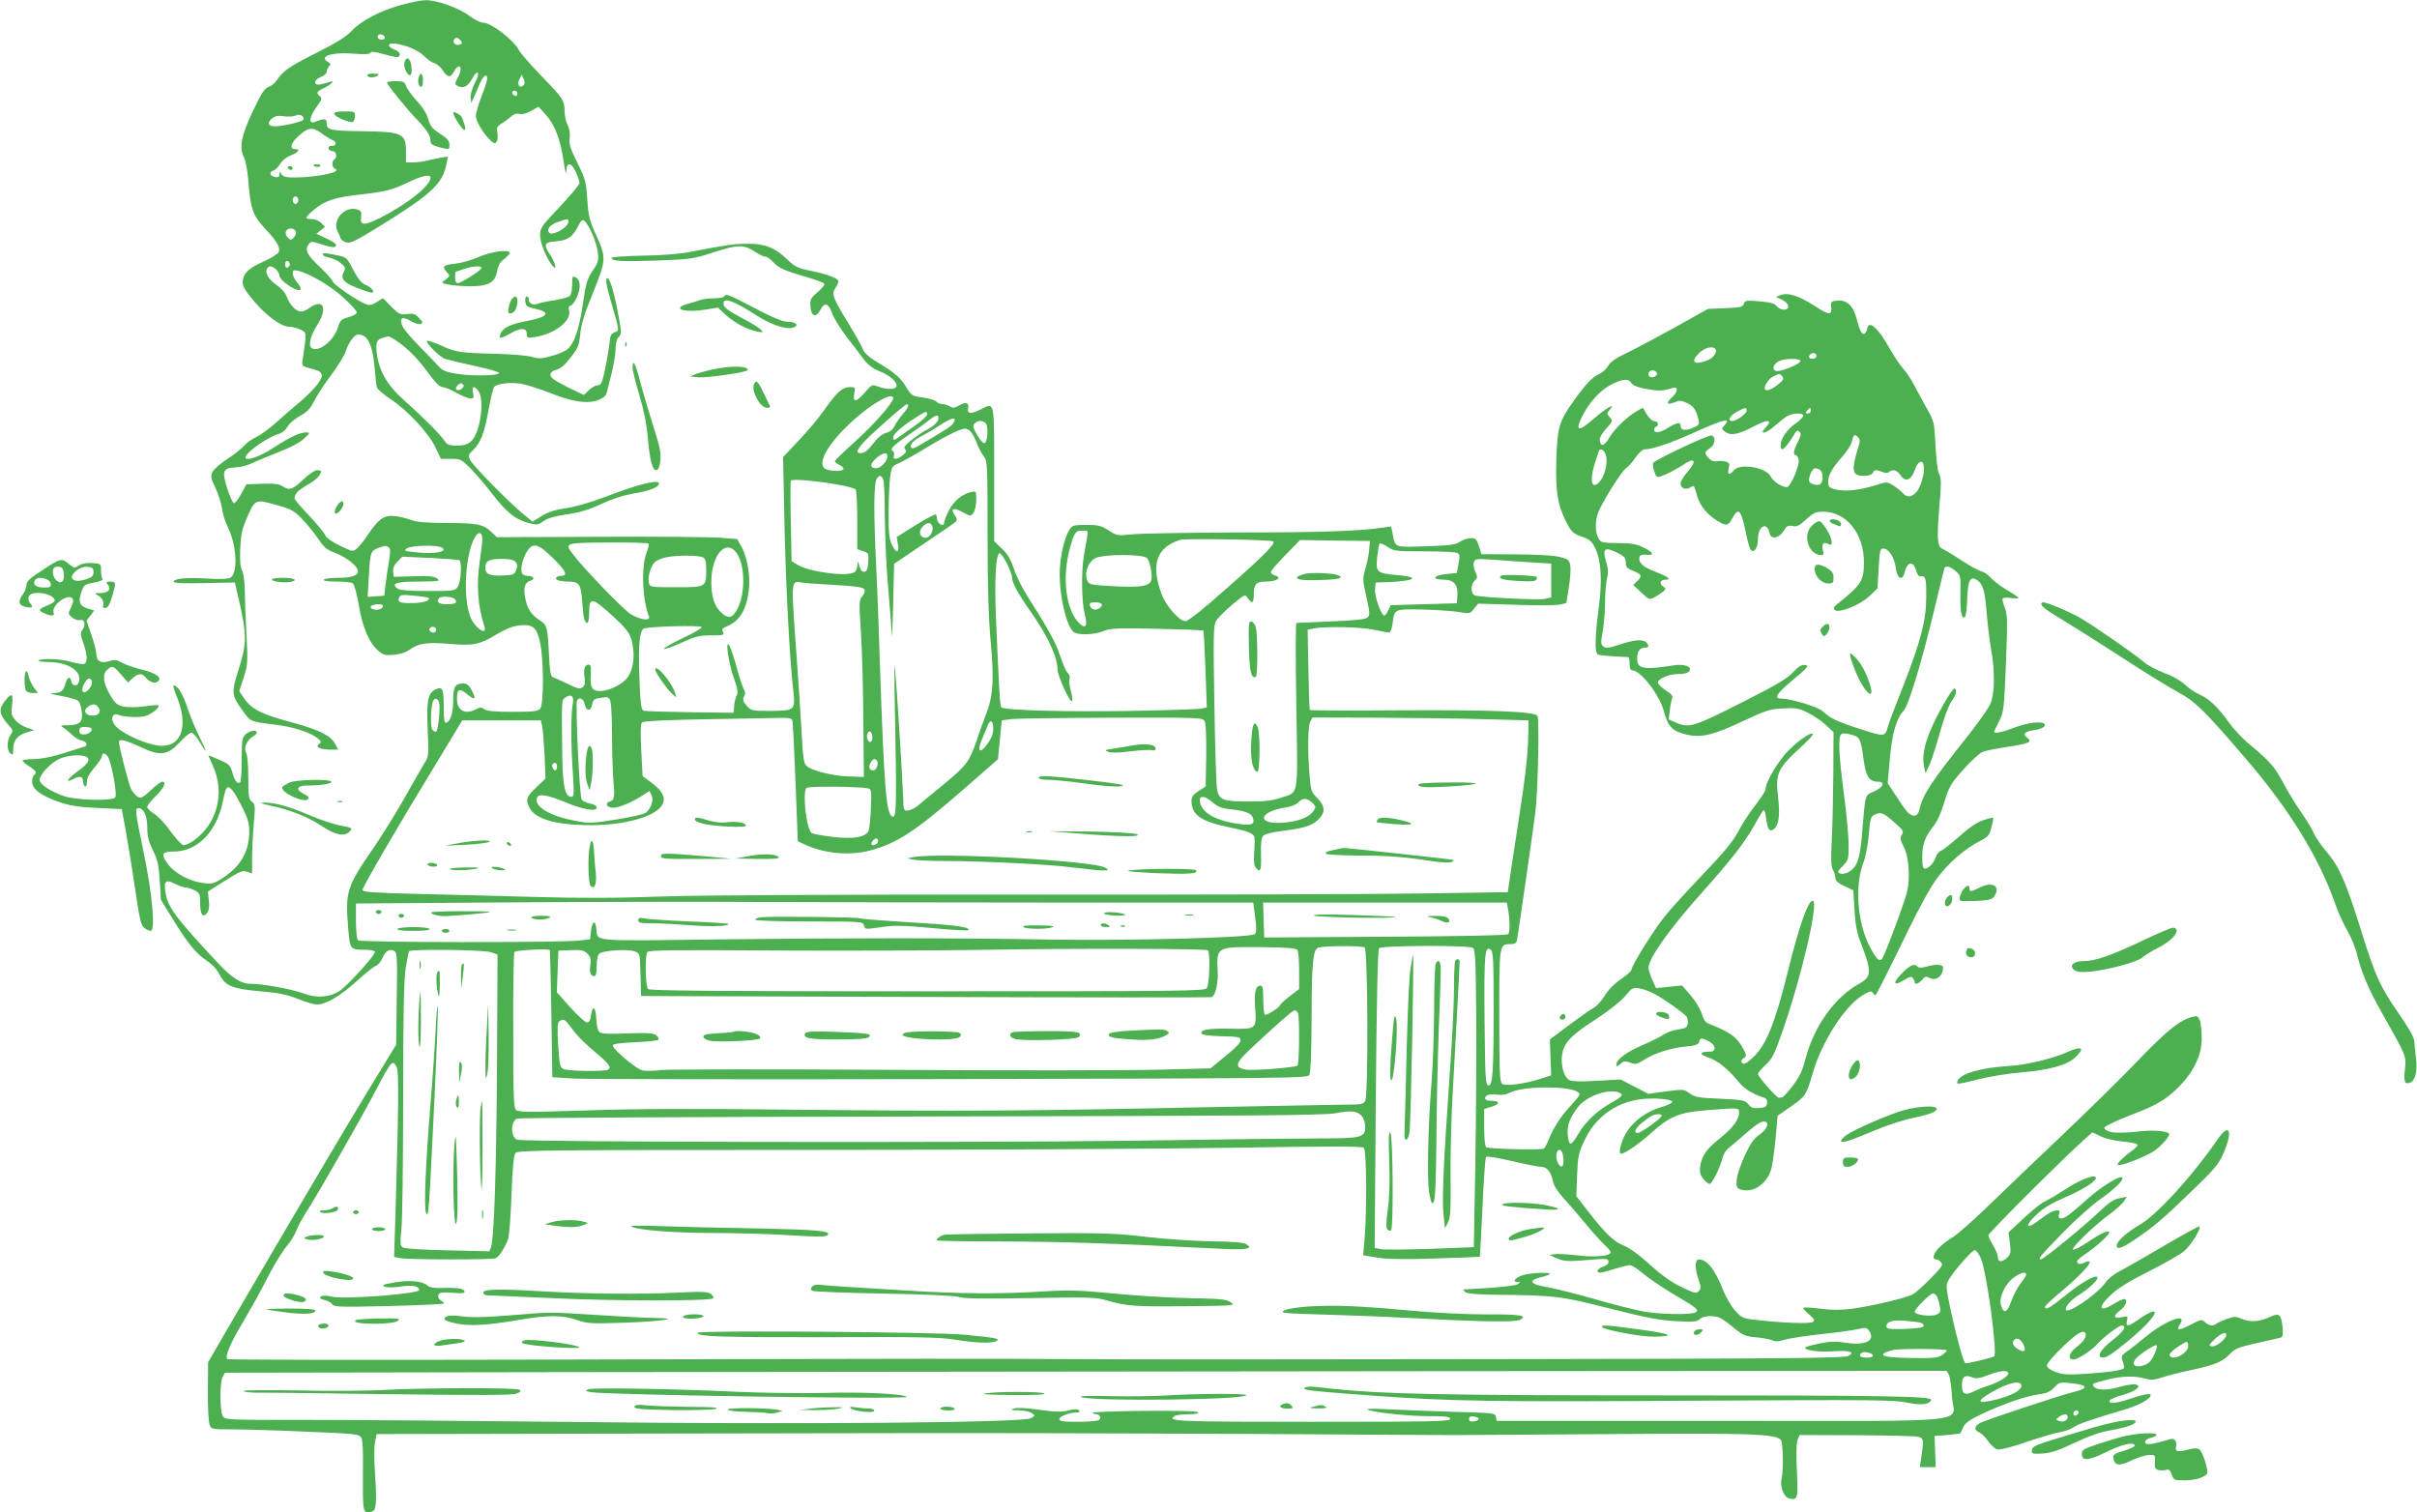 <?xml version="1.0" standalone="no"?>
<!DOCTYPE svg PUBLIC "-//W3C//DTD SVG 20010904//EN"
 "http://www.w3.org/TR/2001/REC-SVG-20010904/DTD/svg10.dtd">
<svg version="1.0" xmlns="http://www.w3.org/2000/svg"
 width="1280pt" height="801pt" viewBox="0 0 1280 801"
 preserveAspectRatio="xMidYMid meet">
<g transform="translate(0,801) scale(0.1,-0.1)"
fill="#4caf50" stroke="none">
<path d="M2126 7984 c-111 -30 -214 -84 -264 -138 -27 -29 -81 -63 -186 -116
-147 -74 -174 -93 -210 -145 -10 -15 -30 -31 -45 -36 -21 -8 -38 -35 -84 -132
-61 -131 -72 -189 -43 -245 7 -15 16 -63 20 -107 13 -163 23 -193 88 -264 65
-69 84 -101 74 -126 -3 -9 -38 -31 -78 -49 -77 -35 -102 -56 -111 -95 -7 -30
4 -52 59 -117 63 -75 144 -134 183 -134 18 0 46 -7 63 -16 33 -17 33 -10 11
-156 -5 -37 -5 -37 41 -49 68 -17 75 -31 39 -82 -17 -23 -59 -66 -94 -95 -35
-29 -92 -79 -127 -110 -34 -31 -81 -65 -104 -76 -22 -10 -52 -31 -64 -46 -13
-15 -53 -47 -89 -70 -36 -24 -72 -54 -79 -68 -12 -23 -10 -32 15 -86 16 -34
32 -84 35 -111 4 -28 17 -70 30 -95 48 -98 56 -248 13 -270 -12 -7 -57 -8
-123 -4 -108 7 -176 0 -176 -17 0 -7 55 -10 162 -7 l162 3 23 -100 c40 -180
40 -223 -1 -353 -42 -131 -41 -143 18 -224 44 -62 38 -59 182 -77 89 -11 180
-41 216 -71 20 -17 21 -21 8 -30 -23 -15 5 -30 58 -30 l43 0 -16 30 c-23 44
-85 75 -229 114 -157 42 -212 69 -250 123 l-29 42 23 71 c22 68 23 80 15 238
-5 92 -9 199 -9 237 -1 39 -7 80 -14 93 -9 16 -12 51 -10 115 4 78 9 104 39
172 41 93 41 93 169 56 65 -19 82 -29 124 -74 27 -28 64 -75 83 -103 27 -41
44 -56 81 -69 26 -10 62 -29 79 -42 80 -59 60 -93 -52 -93 -41 0 -77 -4 -80
-10 -4 -6 21 -10 67 -10 40 0 79 -4 86 -9 8 -5 22 -55 32 -115 20 -120 55
-201 103 -242 27 -23 38 -26 82 -22 33 3 64 13 84 27 48 35 94 41 211 31 128
-11 160 -4 251 51 49 29 85 43 119 47 74 7 94 -11 111 -95 19 -92 19 -324 0
-346 -11 -14 -35 -17 -145 -17 -96 0 -137 4 -151 14 -15 11 -22 11 -44 0 -59
-31 -101 -7 -101 56 0 51 13 57 51 26 43 -37 53 -32 29 14 -16 32 -26 40 -48
40 -42 0 -52 -17 -52 -90 0 -65 -14 -110 -37 -118 -10 -3 -13 18 -13 80 0 100
-6 114 -43 97 -41 -19 -49 -60 -42 -216 6 -135 6 -139 -19 -178 -13 -22 -61
-105 -106 -185 -45 -80 -120 -200 -167 -268 -137 -199 -145 -224 -129 -419 10
-113 9 -113 93 -113 23 0 45 -4 48 -10 8 -13 -146 -183 -191 -211 -53 -32
-119 -36 -188 -10 -62 23 -216 51 -282 51 -48 0 -98 32 -172 112 -225 241
-264 294 -276 373 -9 59 2 69 49 45 22 -11 48 -20 58 -20 10 0 31 -7 47 -15
28 -14 30 -20 30 -70 0 -59 15 -79 37 -49 10 13 13 34 9 66 l-5 46 91 58 c80
50 94 56 117 47 l26 -9 0 80 c0 45 4 127 9 184 8 95 8 104 -10 116 -17 13 -19
28 -19 128 0 68 -5 121 -12 133 -14 23 6 68 37 85 11 6 20 15 20 20 0 17 -39
11 -60 -10 -18 -18 -20 -33 -20 -134 0 -63 -4 -117 -8 -120 -15 -9 -30 9 -41
52 -11 39 -17 45 -68 67 -30 14 -57 25 -59 25 -1 0 9 -26 24 -57 65 -143 22
-308 -104 -396 -24 -17 -46 -25 -56 -22 -9 4 -40 38 -68 76 -27 39 -66 79 -85
90 -19 12 -35 27 -35 35 0 8 20 34 45 58 43 42 58 76 34 76 -7 0 -34 -20 -60
-45 -42 -39 -52 -44 -69 -35 -11 6 -26 24 -35 39 -13 25 -65 227 -65 252 0 18
39 8 114 -27 105 -50 143 -45 208 25 26 28 53 51 62 51 8 0 28 -24 45 -52 41
-71 39 -53 -4 32 -20 39 -48 109 -64 156 -25 74 -50 113 -72 114 -4 0 4 -27
18 -61 60 -149 27 -259 -78 -259 -73 0 -224 67 -254 114 -21 31 -9 60 19 51
41 -14 115 -17 149 -6 33 11 75 46 66 56 -3 2 -36 0 -75 -6 -39 -5 -88 -6
-110 -1 -33 7 -44 16 -71 62 -37 61 -42 109 -15 133 26 24 32 22 73 -25 l37
-43 24 23 c28 26 50 28 68 6 23 -27 50 -37 66 -23 25 20 -10 45 -89 64 -40 10
-86 26 -103 36 -25 15 -36 17 -67 7 -44 -13 -67 1 -67 40 0 14 -12 59 -26 100
l-26 75 21 27 20 27 -31 9 c-46 13 -55 35 -38 86 14 41 17 43 68 53 30 5 50
14 45 18 -4 5 -8 25 -8 45 0 37 0 37 -47 40 -31 2 -56 -3 -71 -13 -23 -15 -26
-14 -55 10 -36 30 -42 29 -144 -39 -61 -39 -78 -56 -78 -74 0 -13 -9 -37 -21
-53 -25 -35 -20 -54 16 -63 32 -8 44 -1 27 16 -17 17 -15 45 4 52 44 17 124
-6 124 -35 0 -6 -18 -18 -40 -26 -47 -19 -49 -26 -15 -41 36 -17 56 -15 49 3
-14 37 72 103 98 77 9 -9 7 -21 -5 -48 -17 -35 -17 -36 5 -54 13 -11 31 -17
41 -14 24 7 33 -21 15 -49 -13 -19 -13 -28 3 -72 22 -61 24 -104 5 -111 -8 -3
-38 2 -67 10 -55 17 -155 21 -175 8 -7 -4 18 -8 55 -8 108 -2 179 -52 157
-109 -8 -22 -34 -18 -38 5 -5 32 -22 25 -32 -12 -12 -40 -21 -47 -66 -49 -23
0 -7 -6 45 -15 44 -8 85 -20 91 -27 6 -7 14 -31 17 -55 7 -55 -10 -72 -71 -73
-41 0 -44 -2 -27 -12 10 -7 32 -24 47 -39 16 -15 38 -28 50 -30 25 -3 36 -26
16 -32 -7 -2 -57 -18 -111 -35 -64 -20 -119 -31 -157 -31 -33 0 -60 -4 -60 -9
0 -5 16 -18 35 -30 35 -21 43 -35 25 -46 -5 -3 -10 -19 -10 -35 0 -39 47 -74
142 -107 58 -20 100 -27 203 -32 l130 -6 22 -120 c12 -66 34 -203 49 -305 22
-151 30 -188 46 -202 11 -10 27 -18 36 -18 26 0 9 196 -38 419 -45 216 -46
231 -26 231 27 0 46 -42 46 -103 0 -46 7 -74 30 -121 25 -50 31 -78 36 -161
l6 -100 61 -99 c80 -131 125 -186 182 -224 29 -19 55 -47 68 -74 31 -60 67
-75 216 -88 97 -8 139 -17 198 -40 41 -17 87 -30 101 -30 48 0 125 46 210 123
46 42 92 79 103 82 11 4 26 22 34 41 16 38 40 52 64 37 14 -9 16 -38 12 -253
l-3 -243 -134 -219 c-123 -201 -480 -806 -752 -1273 l-110 -190 -1 -152 c-1
-83 3 -163 9 -177 9 -26 10 -26 117 -26 60 0 235 -5 391 -12 269 -11 284 -13
295 -32 8 -14 11 -70 9 -176 -1 -85 0 -170 3 -188 5 -29 10 -33 33 -30 23 3
28 9 32 43 3 22 1 95 -4 163 -5 71 -5 141 0 165 l9 42 1020 2 c561 1 1349 2
1750 3 402 1 1227 -1 1835 -4 608 -4 1130 -7 1160 -6 30 0 379 2 775 5 733 6
869 1 896 -31 12 -14 15 -156 4 -205 -10 -43 12 -98 40 -105 45 -11 48 -1 41
146 -4 85 -3 147 3 163 l11 27 297 -1 c164 -1 312 -4 328 -8 33 -7 34 -11 20
-109 l-8 -52 42 0 42 0 -3 83 -3 82 67 5 c36 3 68 7 70 10 2 3 9 18 16 33 10
22 34 39 107 73 113 52 226 91 296 100 38 5 58 14 78 36 26 28 29 29 94 22 80
-8 88 -26 20 -43 -82 -20 -487 -154 -510 -169 -29 -18 -29 -36 0 -49 13 -6 34
-27 47 -47 14 -20 35 -39 47 -42 13 -4 77 12 157 40 75 25 155 49 178 52 24 4
55 15 69 25 26 18 98 43 271 94 85 25 151 65 135 81 -4 5 -45 -4 -90 -19 -89
-30 -131 -35 -125 -14 3 6 34 20 69 29 72 20 108 51 65 56 -13 2 -48 -4 -77
-12 -66 -20 -123 -20 -139 -1 -14 17 -15 17 76 40 73 18 142 19 194 4 31 -9
47 -8 86 5 27 9 100 28 162 41 125 27 164 44 204 87 23 25 46 34 140 55 62 14
119 27 127 29 10 3 12 17 9 55 -7 67 -18 77 -63 56 -56 -27 -106 -31 -150 -13
-35 15 -42 15 -84 0 -25 -10 -50 -21 -56 -26 -15 -13 -37 -9 -57 9 -18 17 -22
16 -71 -10 -68 -35 -85 -36 -63 -2 44 66 -69 26 -179 -63 -38 -32 -84 -68
-102 -80 -29 -21 -31 -25 -21 -53 6 -16 8 -33 5 -36 -11 -11 -92 -22 -204 -29
-94 -6 -120 -4 -158 10 -30 12 -45 24 -45 35 0 18 114 134 163 166 19 12 31
15 38 8 15 -15 -3 -46 -46 -79 -39 -30 -47 -64 -14 -64 23 0 93 46 124 80 32
36 115 100 131 100 30 0 11 -31 -45 -75 -76 -57 -96 -106 -39 -92 27 7 177
129 225 184 62 69 37 77 -50 16 -57 -40 -71 -42 -63 -7 6 24 5 25 -29 18 -44
-8 -46 7 -5 38 30 22 41 58 18 58 -7 0 -31 -11 -53 -25 -82 -50 -89 -19 -11
52 37 34 100 72 198 121 78 39 162 87 185 106 37 32 92 121 81 131 -2 3 -89
-45 -193 -106 -103 -61 -209 -121 -234 -134 -26 -12 -58 -39 -71 -58 -47 -65
-210 -175 -210 -141 0 19 28 50 73 78 59 38 104 83 93 93 -12 12 -89 -33 -172
-101 -77 -63 -104 -77 -104 -57 0 5 35 39 78 74 140 118 200 192 128 159 -23
-10 -36 -7 -36 9 0 5 21 22 47 40 54 36 123 99 123 112 0 15 -44 -4 -112 -50
-36 -25 -72 -43 -79 -41 -15 5 104 121 190 185 35 26 71 58 79 71 l15 24 -39
-8 c-30 -5 -57 -24 -114 -78 -77 -74 -289 -246 -302 -246 -19 0 0 22 115 140
67 69 158 150 201 180 74 51 126 103 115 114 -13 13 -113 -50 -189 -118 -47
-43 -97 -84 -112 -92 -29 -15 -42 -6 -32 20 4 11 1 16 -11 16 -21 0 -47 -14
-103 -57 -66 -50 -69 -22 -4 37 35 33 81 60 151 90 100 43 173 91 159 106 -14
13 -84 -15 -162 -66 -42 -27 -91 -56 -109 -64 -18 -8 -67 -48 -111 -89 l-79
-74 7 -56 c6 -48 5 -58 -13 -76 -28 -28 -51 -27 -51 2 0 12 -12 40 -25 62 -14
22 -25 46 -25 53 0 12 394 405 508 507 l43 38 44 -21 c25 -12 75 -24 119 -28
45 -4 76 -11 76 -18 0 -6 -15 -21 -34 -34 -18 -12 -43 -34 -56 -47 -19 -21
-21 -25 -7 -25 27 0 142 46 184 74 40 27 89 83 80 93 -14 13 -79 19 -147 12
-114 -12 -164 -10 -185 5 -18 13 -16 15 24 35 24 13 84 38 134 57 114 43 170
79 236 149 73 77 111 162 111 247 0 37 -5 79 -10 93 -9 23 -14 26 -38 20 -65
-15 -139 -75 -286 -228 -83 -87 -266 -267 -406 -400 -140 -133 -318 -303 -395
-378 -77 -74 -158 -146 -180 -159 -22 -13 -55 -37 -72 -54 -34 -31 -44 -66
-19 -66 7 0 19 -7 26 -16 12 -13 3 -25 -56 -85 -38 -39 -80 -76 -94 -84 -38
-20 -222 -63 -320 -76 -65 -8 -109 -8 -170 0 -46 6 -86 8 -89 5 -3 -3 10 -19
29 -35 29 -25 33 -31 20 -40 -16 -11 -152 -6 -295 10 -76 8 -81 11 -116 50
-21 23 -49 71 -63 107 -45 113 -86 164 -130 164 -21 0 -21 -50 0 -109 13 -39
13 -46 0 -59 -12 -13 -21 -11 -69 11 -74 34 -116 63 -206 144 -44 40 -95 76
-121 86 -52 19 -101 67 -190 182 l-62 80 4 110 c4 99 7 117 38 183 56 122 163
202 296 220 68 9 166 2 171 -13 1 -5 -23 -18 -55 -27 -83 -24 -151 -74 -190
-138 -28 -47 -43 -110 -27 -110 20 0 91 49 155 106 104 93 149 112 296 124
173 14 174 14 174 -12 0 -37 -34 -83 -102 -137 -72 -57 -94 -90 -104 -147 -4
-31 -1 -45 16 -67 12 -15 27 -27 34 -27 13 0 58 92 70 143 4 15 16 35 28 45
12 9 40 33 62 52 83 73 108 90 127 90 33 0 19 -41 -24 -70 -29 -20 -47 -45
-78 -112 -23 -51 -41 -105 -42 -129 -2 -38 1 -43 26 -50 64 -17 134 31 157
109 6 20 16 92 23 160 l11 123 72 50 c76 53 80 59 114 176 49 171 177 366 274
418 32 17 38 18 46 5 5 -8 11 -12 13 -10 8 10 71 134 171 340 67 137 124 240
159 285 60 79 147 153 221 190 45 23 51 30 62 73 7 26 11 49 9 51 -2 1 -26 -4
-53 -13 -32 -11 -74 -39 -126 -86 -43 -38 -86 -72 -96 -75 -10 -3 -23 -18 -28
-34 -12 -33 -38 -61 -58 -61 -11 0 -14 15 -14 60 0 69 14 108 59 164 20 25 42
73 58 129 25 81 33 96 101 172 41 46 88 89 104 94 15 6 78 18 138 27 109 17
126 25 93 49 -23 17 -10 31 38 38 43 6 68 21 55 34 -15 15 -91 5 -160 -21 -62
-24 -106 -33 -106 -22 0 2 12 27 26 55 25 48 27 59 37 306 9 227 8 261 -6 297
-9 22 -14 44 -12 48 3 5 23 6 45 3 22 -3 40 -3 40 0 0 3 -27 22 -61 42 -33 19
-71 48 -85 64 -13 16 -36 32 -51 35 -16 4 -64 31 -108 60 -44 29 -88 55 -97
59 -28 10 -32 52 -18 217 11 130 11 160 -1 180 -8 15 -15 74 -19 150 -6 123
-7 128 -45 195 -21 39 -52 95 -68 125 -15 30 -41 69 -56 85 -16 17 -48 64 -71
105 -64 114 -114 159 -122 108 -2 -12 -9 -23 -15 -26 -14 -4 -24 17 -43 87
-17 62 -50 93 -98 89 -35 -3 -37 -5 -34 -35 3 -45 -12 -43 -96 12 -77 49 -135
67 -172 52 l-25 -9 33 -16 c39 -19 44 -52 8 -52 -13 0 -30 9 -37 19 -11 14
-32 20 -91 25 -70 6 -77 5 -83 -13 -5 -17 -17 -20 -98 -23 l-92 -4 -175 -98
c-96 -53 -212 -115 -257 -136 -59 -28 -86 -48 -97 -68 -8 -16 -29 -35 -45 -42
-36 -14 -79 -60 -142 -150 -72 -103 -81 -134 -87 -300 -5 -171 6 -241 50 -329
30 -59 37 -66 85 -83 44 -16 54 -25 73 -66 30 -64 36 -169 16 -317 -19 -141
-21 -231 -5 -241 9 -5 78 -11 162 -14 4 0 7 -16 7 -35 0 -23 5 -35 14 -35 45
0 147 -133 169 -221 20 -77 45 -103 121 -120 78 -17 140 -2 299 73 120 56 139
63 210 66 68 4 84 1 130 -22 29 -14 72 -43 95 -64 l42 -39 -1 -214 c-1 -118
-4 -277 -8 -354 -6 -108 -4 -145 6 -162 7 -12 13 -31 13 -43 0 -14 14 -27 48
-43 l47 -22 6 -105 c5 -79 13 -122 34 -175 58 -149 57 -178 -6 -213 -133 -73
-243 -227 -289 -405 -14 -56 -30 -90 -65 -136 -26 -34 -51 -62 -56 -62 -5 -1
-13 -2 -18 -3 -12 -1 -111 112 -111 126 0 6 18 28 40 48 35 32 47 56 85 165
104 294 200 705 165 705 -25 0 -74 -140 -131 -372 -69 -279 -117 -397 -189
-462 -32 -29 -45 -35 -54 -26 -8 8 -6 15 7 25 17 12 17 16 3 43 -36 69 -68 93
-186 140 -18 6 -29 22 -38 54 -8 25 -33 67 -59 97 l-45 52 -69 -7 -69 -7 -20
44 c-11 24 -20 53 -20 63 0 50 113 209 285 401 154 172 225 264 276 355 24 44
47 80 50 80 4 0 9 -22 13 -50 7 -54 19 -68 41 -50 25 21 32 71 22 162 -16 136
-6 157 136 286 26 24 47 48 47 53 0 18 -65 -24 -122 -79 -56 -54 -128 -172
-128 -212 0 -9 -24 -46 -53 -83 -29 -37 -70 -99 -90 -138 -29 -54 -73 -109
-187 -228 -82 -86 -175 -187 -205 -226 -59 -73 -175 -260 -175 -281 0 -7 -25
-29 -55 -49 -34 -23 -66 -55 -85 -86 -17 -28 -44 -58 -61 -67 -17 -9 -76 -51
-131 -92 l-100 -75 3 -95 4 -95 -52 -17 c-84 -28 -191 -42 -208 -28 -13 11
-15 68 -15 361 0 382 -1 379 61 379 22 0 30 5 33 23 5 24 80 546 96 667 15
109 23 502 12 519 -16 23 -245 32 -744 29 -251 -2 -458 -1 -461 2 -3 3 -6 99
-8 215 l-4 210 30 6 c58 13 250 9 320 -6 38 -8 75 -15 82 -15 6 0 14 22 18 48
10 78 7 76 157 74 73 -2 160 -8 193 -13 58 -10 60 -10 81 17 l22 27 199 -6
c109 -4 214 -3 233 1 l35 8 13 83 c8 45 11 98 8 116 -6 31 -11 34 -59 46 -30
7 -127 13 -232 13 l-180 1 -13 43 c-12 37 -17 42 -43 42 -17 0 -42 -9 -57 -19
-23 -16 -51 -20 -180 -24 -170 -6 -163 -9 -177 67 l-8 38 -41 -6 c-127 -19
-332 -26 -766 -26 -267 -1 -521 -5 -565 -10 -78 -8 -81 -7 -124 21 -39 25 -54
29 -117 29 -66 0 -75 -2 -89 -23 -23 -36 -45 -115 -51 -193 -12 -128 32 -330
76 -354 29 -15 111 -11 155 8 35 15 68 16 282 12 133 -3 243 -7 246 -10 2 -3
7 -96 11 -206 l7 -201 -29 -6 c-16 -3 -184 -9 -373 -12 -330 -6 -671 3 -686
19 -8 7 -12 90 -29 486 -8 193 0 330 20 330 15 0 66 -102 66 -132 0 -24 34
-86 96 -174 91 -129 144 -243 144 -307 0 -37 71 -190 78 -169 2 8 -1 33 -8 57
-7 25 -10 52 -6 61 4 9 0 21 -8 28 -8 6 -26 45 -40 88 -25 75 -58 136 -169
311 -31 48 -66 118 -78 155 -16 49 -33 78 -63 106 l-41 40 0 355 c0 400 4 381
-75 341 -47 -24 -71 -21 -63 8 7 29 -13 36 -47 15 -25 -14 -34 -15 -50 -5 -11
6 -28 12 -39 12 -11 0 -26 6 -34 14 -7 8 -40 17 -71 21 -55 7 -59 9 -87 55
-32 52 -60 76 -155 133 -43 26 -66 47 -75 69 -7 18 -42 80 -77 138 -82 132
-89 153 -68 185 9 13 16 29 16 35 0 16 -59 38 -148 56 -68 14 -82 21 -122 59
-65 63 -119 85 -210 84 -71 0 -106 -5 -310 -44 -52 -10 -149 -18 -250 -19 -92
-2 -164 -7 -162 -12 5 -17 49 -20 237 -14 184 7 194 8 305 44 129 42 160 42
221 1 21 -14 45 -25 54 -25 8 0 26 -13 41 -29 27 -31 63 -46 184 -81 41 -12
79 -26 84 -31 6 -5 -7 -23 -33 -45 -38 -33 -42 -40 -39 -78 4 -53 30 -61 53
-16 22 42 43 35 63 -22 10 -26 43 -80 74 -120 31 -40 72 -93 90 -118 25 -33
48 -51 88 -67 56 -22 98 -62 86 -82 -9 -15 -51 -14 -94 1 -34 13 -35 12 -71
-30 -46 -53 -66 -55 -57 -7 7 33 6 35 -22 35 -40 0 -71 -27 -135 -119 -30 -43
-92 -117 -138 -165 l-82 -87 7 -337 c7 -335 27 -722 46 -889 13 -116 12 -117
-121 -118 -98 0 -101 1 -125 28 -19 22 -22 32 -14 48 8 14 7 26 -4 46 -7 16
-24 66 -36 113 -13 47 -29 96 -37 110 -24 43 -6 -91 24 -173 19 -54 23 -74 14
-91 -6 -11 -12 -37 -13 -56 l-3 -35 -230 3 c-126 2 -237 5 -246 8 -14 4 -17
31 -23 177 -6 161 0 239 21 257 13 12 302 20 309 9 3 -5 -43 -32 -103 -60 -59
-28 -103 -53 -97 -56 6 -2 49 13 95 34 72 33 94 38 156 38 65 0 70 2 62 18 -8
14 -4 20 23 31 66 28 102 89 114 193 8 75 -9 174 -40 229 l-22 39 -89 7 c-50
4 -336 7 -637 5 l-547 -2 -28 27 c-44 42 -74 48 -236 48 -115 1 -162 5 -192
17 -22 8 -60 18 -85 20 -55 6 -83 -13 -139 -95 -21 -32 -48 -66 -60 -76 -21
-19 -22 -19 -91 14 -41 20 -72 42 -76 53 -4 11 -42 58 -85 104 -44 46 -79 88
-79 92 0 25 17 43 66 72 47 26 74 53 74 73 0 3 -9 6 -21 6 -11 0 -44 -22 -73
-50 -57 -54 -73 -59 -110 -35 -18 12 -45 15 -107 13 l-84 -3 -27 -50 c-15 -27
-32 -50 -38 -50 -7 0 -23 35 -37 79 -29 93 -23 108 49 111 24 1 61 11 83 22
22 11 85 37 139 58 62 24 113 50 135 71 34 31 34 33 13 34 -34 0 -88 -25 -173
-81 -73 -48 -149 -74 -149 -51 0 25 124 112 180 125 14 4 33 20 42 36 9 17 39
43 66 58 39 21 56 39 75 78 13 27 54 90 91 139 36 49 71 105 77 126 6 21 21
50 34 65 18 23 27 27 49 21 38 -9 62 -70 70 -176 4 -47 9 -93 12 -102 3 -9 36
-38 74 -63 90 -60 199 -177 236 -254 l29 -61 53 0 c50 0 55 -2 105 -52 29 -29
82 -92 119 -140 72 -93 120 -131 191 -149 41 -10 48 -9 75 11 20 15 59 26 124
36 70 10 118 25 183 55 57 27 117 46 174 56 84 14 131 33 131 53 0 23 -114 -6
-278 -69 -78 -30 -160 -54 -212 -62 -61 -9 -98 -21 -132 -42 l-48 -30 -47 39
c-69 55 -266 255 -282 286 -13 25 -12 29 17 57 39 39 58 90 81 219 10 57 23
108 29 114 17 17 82 24 140 16 29 -5 99 -27 155 -49 119 -48 202 -60 259 -36
27 11 39 23 43 44 4 15 15 62 26 104 10 41 19 96 19 121 0 30 6 53 16 63 16
15 16 23 0 109 -19 109 -43 193 -56 201 -16 10 -12 -27 14 -116 49 -170 47
-159 21 -169 -19 -7 -24 -18 -27 -57 -3 -26 -13 -87 -23 -135 -16 -76 -21 -88
-39 -88 -11 0 -32 -12 -47 -26 l-27 -26 -89 43 c-65 33 -88 49 -88 63 0 14 10
22 32 28 22 6 46 26 76 66 39 50 45 65 50 124 4 48 22 105 62 204 76 188 77
197 24 314 -38 85 -43 106 -49 195 -6 93 -10 107 -52 192 -38 76 -45 99 -41
131 3 25 -1 50 -11 70 -9 17 -16 50 -16 72 0 57 -9 71 -125 190 -56 58 -109
119 -118 136 -27 52 -146 144 -188 144 -14 0 -47 16 -73 36 -54 41 -172 84
-231 83 -22 0 -80 -11 -129 -25z m-88 -171 c2 -8 -5 -13 -17 -13 -12 0 -21 6
-21 16 0 18 31 15 38 -3z m402 -18 c10 -12 9 -16 -5 -21 -19 -8 -40 9 -31 25
10 15 21 14 36 -4z m-281 -32 c32 -11 69 -31 87 -50 18 -18 43 -35 56 -38 13
-4 32 -21 43 -38 24 -38 41 -40 58 -8 7 14 18 26 25 29 16 5 15 -27 -3 -58
-19 -34 -19 -39 8 -49 26 -10 51 7 73 52 8 15 19 25 24 22 6 -4 -1 -28 -16
-56 -14 -29 -24 -62 -22 -77 l4 -27 11 25 c7 14 21 46 32 73 20 47 41 62 41
30 0 -10 -13 -52 -30 -93 -16 -41 -29 -88 -30 -103 0 -29 41 -97 79 -132 19
-16 24 -17 31 -5 6 8 7 29 4 47 -5 27 -2 34 23 49 15 10 38 26 50 37 14 13 30
18 44 14 14 -4 38 2 62 16 l39 22 39 -43 c48 -54 77 -131 94 -247 7 -52 13
-74 14 -52 1 51 27 49 51 -5 11 -24 19 -50 19 -58 0 -8 -47 -64 -104 -125 -97
-102 -105 -113 -105 -150 0 -39 32 -120 64 -160 27 -35 20 10 -9 53 -39 57
-34 69 30 74 62 5 87 23 117 81 16 31 22 36 33 27 25 -21 65 -114 71 -166 5
-42 2 -54 -21 -88 -37 -55 -41 -68 -60 -197 -18 -121 -43 -195 -78 -227 -12
-11 -50 -28 -85 -37 -54 -15 -69 -16 -105 -5 -23 7 -107 14 -187 16 -194 5
-215 8 -294 44 -38 17 -71 28 -74 25 -10 -9 64 -84 94 -95 18 -6 89 -23 158
-38 70 -15 128 -31 129 -37 3 -15 -147 -18 -227 -4 -52 8 -74 17 -90 36 -12
13 -58 62 -103 107 -45 45 -87 95 -93 111 -16 42 1 52 45 25 20 -12 43 -19 52
-16 14 6 13 10 -8 32 -20 22 -30 25 -63 21 -36 -5 -43 -2 -84 39 l-44 45 -33
-21 c-25 -16 -39 -18 -57 -11 -44 16 -169 102 -175 119 -3 10 -34 44 -68 77
-69 65 -82 91 -61 120 13 18 16 18 66 2 62 -20 80 -21 80 -4 0 6 -24 22 -53
35 l-52 24 23 18 23 19 -21 21 c-11 11 -33 20 -51 20 -38 0 -35 8 18 53 55 45
112 63 243 77 132 15 168 24 255 66 71 34 115 43 115 23 0 -43 -124 -141 -269
-214 -83 -41 -105 -40 -99 6 4 24 0 32 -15 38 -69 26 -141 -54 -108 -117 5 -9
12 -24 14 -33 3 -9 17 -19 32 -23 23 -6 57 12 219 113 237 149 292 203 311
305 l7 37 -38 -6 c-22 -4 -55 -11 -74 -16 -19 -5 -52 -9 -72 -9 l-38 0 0 58
c0 95 -19 104 -225 107 -175 2 -195 6 -195 42 0 26 -12 27 -64 7 -32 -12 -28
25 7 75 31 42 34 51 21 61 -21 19 -18 25 26 46 39 19 57 43 23 29 -10 -3 -30
-9 -45 -12 -40 -8 -38 25 2 40 17 6 30 18 30 27 0 9 6 22 13 29 10 10 9 14 -5
22 -53 30 18 54 132 45 61 -5 89 -3 92 5 2 7 21 6 63 -6 81 -22 89 -22 92 -5
2 9 -8 20 -27 27 -16 6 -30 16 -30 22 0 16 35 14 99 -6z m613 -205 c-20 -20
-36 5 -21 33 l12 24 10 -23 c7 -16 7 -26 -1 -34z m-32 -44 c0 -9 -5 -14 -12
-12 -18 6 -21 28 -4 28 9 0 16 -7 16 -16z m-1133 -137 c-3 -11 -103 -35 -149
-36 -37 -1 -46 18 -18 41 18 15 32 17 66 12 23 -3 50 -1 60 4 21 11 47 -3 41
-21z m99 -75 c21 -16 47 -31 57 -35 23 -8 17 -33 -7 -29 -9 2 -16 -4 -16 -13
0 -8 9 -15 20 -15 21 0 29 -33 10 -45 -14 -9 -12 -42 3 -48 45 -17 -88 -46
-210 -47 -49 0 -64 4 -72 18 -10 16 -10 16 -11 -1 0 -13 -6 -17 -22 -15 -28 4
-36 28 -11 34 10 3 26 19 36 35 10 18 33 37 57 46 40 16 53 33 25 33 -34 0
-27 31 16 70 53 47 74 49 125 12z m-126 -352 c0 -11 -7 -20 -15 -20 -8 0 -15
9 -15 20 0 11 7 20 15 20 8 0 15 -9 15 -20z m1430 -114 c0 -30 -83 -77 -101
-59 -17 17 2 42 44 57 54 19 57 19 57 2z m-1443 -52 c3 -8 -2 -23 -11 -32 -15
-15 -17 -15 -32 0 -21 21 -11 48 16 48 11 0 23 -7 27 -16z m-32 -174 c0 -7 -6
-15 -12 -17 -8 -3 -13 4 -13 17 0 13 5 20 13 18 6 -3 12 -11 12 -18z m-73 -27
c10 -9 18 -24 18 -33 0 -25 91 -87 110 -75 6 4 0 19 -15 37 -14 16 -25 39 -25
50 0 17 4 19 28 14 61 -14 176 -82 243 -144 38 -35 69 -70 69 -77 0 -7 -20
-18 -44 -25 -38 -10 -45 -17 -55 -50 -21 -71 -94 -132 -137 -116 -24 9 -12 66
25 123 39 58 43 113 9 113 -13 0 -34 -9 -48 -20 -14 -11 -34 -20 -46 -20 -26
0 -60 36 -75 78 -7 20 -28 44 -55 63 -42 29 -63 66 -49 88 9 16 26 13 47 -6z
m626 -370 c62 -40 116 -92 174 -170 41 -56 67 -83 81 -83 11 0 44 -13 74 -30
29 -16 62 -30 74 -30 18 0 20 4 14 30 -8 36 7 40 29 8 35 -50 7 -230 -42 -268
-17 -14 -40 -20 -73 -20 -41 0 -51 4 -66 27 -23 34 -117 128 -216 216 -87 77
-131 155 -142 248 -6 59 0 72 40 82 11 2 21 5 23 6 1 0 15 -7 30 -16z m6997
-53 c10 -16 -12 -46 -42 -58 -72 -28 -93 -10 -45 38 30 30 75 40 87 20z m535
-35 c0 -8 -9 -15 -20 -15 -20 0 -26 11 -13 23 12 13 33 7 33 -8z m-85 -25 c6
-10 -55 -41 -107 -53 -45 -12 -49 30 -5 51 28 14 104 15 112 2z m-760 -70 c0
-8 -10 -16 -22 -18 -22 -3 -32 16 -16 32 12 11 38 2 38 -14z m664 -13 c8 -11
5 -19 -12 -34 -30 -28 -65 -45 -77 -38 -15 9 11 55 39 70 33 18 36 18 50 2z
m-800 -35 c7 -13 32 -23 79 -32 66 -12 86 -11 140 5 32 10 29 -19 -5 -51 -32
-30 -24 -41 17 -24 25 10 35 10 65 -5 34 -16 47 -35 61 -90 5 -22 1 -27 -31
-41 -41 -17 -65 -13 -65 11 0 21 -19 18 -65 -10 -45 -28 -75 -32 -75 -10 0 8
5 15 10 15 6 0 10 7 10 15 0 8 -9 15 -19 15 -11 0 -28 15 -40 36 l-21 35 -31
-18 c-53 -31 -118 -93 -145 -139 -27 -47 -47 -53 -52 -16 -2 13 11 36 34 62
36 39 36 41 19 60 -17 19 -17 21 0 40 37 41 -21 8 -85 -48 -82 -72 -101 -67
-60 15 38 76 99 141 160 170 56 27 86 29 99 5z m-6185 -11 c8 -12 -21 -34 -34
-26 -8 5 -8 11 1 21 13 16 25 18 33 5z m2276 -70 c0 -24 -106 -144 -201 -229
-57 -51 -105 -98 -107 -103 -2 -5 8 -14 22 -21 15 -6 25 -16 23 -22 -6 -16
-86 -12 -102 5 -36 35 29 141 155 254 103 93 210 151 210 116z m80 -41 c0 -5
-13 -24 -28 -42 -16 -18 -35 -46 -43 -62 -9 -20 -25 -33 -45 -38 -19 -5 -43
-23 -60 -45 -35 -47 -54 -62 -76 -63 -26 0 -22 15 14 56 37 41 219 203 231
203 4 1 7 -3 7 -9z m4440 -25 c0 -16 -55 -55 -77 -55 -27 0 -11 30 25 49 45
24 52 25 52 6z m340 0 c0 -8 -7 -15 -16 -15 -14 0 -14 3 -4 15 7 8 14 15 16
15 2 0 4 -7 4 -15z m-4680 -19 c0 -8 -26 -33 -57 -55 -32 -22 -70 -49 -85 -60
-31 -24 -38 -26 -38 -8 0 18 39 53 108 98 65 42 72 45 72 25z m4640 -8 c-1 -7
-19 -25 -41 -41 -45 -31 -79 -81 -79 -115 0 -42 24 -22 76 64 9 15 15 16 24 7
10 -9 8 -20 -9 -53 -22 -43 -27 -70 -12 -70 5 0 13 -10 16 -21 9 -27 -42 -149
-62 -149 -27 0 -73 30 -87 58 -25 47 -161 70 -193 32 -25 -29 -36 -25 -28 10
6 26 3 30 -19 36 -15 3 -35 4 -47 1 -12 -3 -27 2 -39 16 -26 27 -25 33 5 53
28 18 34 59 9 68 -14 5 -282 -121 -308 -144 -4 -5 -3 -24 4 -44 10 -31 15 -36
33 -30 28 9 84 38 122 63 62 43 73 19 20 -40 -19 -22 -35 -48 -35 -59 0 -26
27 -37 52 -21 14 9 19 9 22 -1 3 -7 10 -30 16 -51 14 -46 51 -91 101 -123 51
-32 61 -30 83 11 34 63 47 47 76 -95 6 -30 15 -61 20 -69 16 -26 40 6 40 54 0
71 49 95 62 30 6 -33 49 -26 73 12 17 28 24 32 48 27 23 -5 36 2 72 35 39 36
51 41 91 41 122 0 216 -117 215 -269 0 -97 -14 -119 -141 -220 -19 -15 -22
-22 -14 -31 20 -20 132 24 183 72 l44 42 6 105 c5 95 8 106 25 106 28 0 59
-49 66 -103 6 -56 35 -72 46 -25 14 60 48 65 62 9 6 -20 14 -30 25 -28 25 4
29 -13 28 -111 0 -122 -30 -235 -121 -468 -40 -101 -77 -197 -81 -214 -17 -59
-16 -58 -148 -16 -124 40 -155 55 -201 96 -25 22 -166 65 -214 65 -45 0 -30
25 61 101 78 66 85 74 63 77 -18 3 -34 -7 -64 -38 -30 -33 -90 -69 -263 -156
-260 -132 -288 -141 -352 -113 l-44 19 6 48 c3 26 9 55 12 64 5 12 -4 24 -34
42 -23 15 -41 33 -41 42 0 19 58 44 104 44 44 0 66 9 66 26 0 18 -41 28 -88
20 -160 -25 -192 -18 -192 37 0 37 15 57 42 57 21 0 23 11 6 28 -18 18 -65 14
-141 -12 -55 -18 -71 -20 -85 -10 -15 11 -15 19 -4 83 7 39 12 108 12 152 0
44 5 99 10 122 8 33 7 53 -4 91 -22 72 -8 83 64 46 33 -17 40 -26 40 -49 0
-24 6 -31 40 -45 45 -18 49 -27 19 -55 l-20 -19 43 -40 c40 -38 44 -39 68 -26
14 7 34 21 45 29 19 16 19 17 1 30 -21 16 -13 35 15 35 33 0 13 16 -50 40 -66
24 -95 49 -89 77 2 14 11 17 36 15 46 -5 40 12 -15 39 -39 18 -65 23 -136 23
-84 1 -89 2 -102 26 -21 37 -18 105 6 153 42 83 123 209 141 218 9 5 31 29 48
54 17 25 39 45 48 45 43 0 146 35 279 96 141 63 183 73 146 32 -17 -19 -17
-20 2 -34 31 -23 69 -16 149 26 79 42 108 39 65 -6 -36 -38 3 -31 48 9 21 19
49 41 63 50 29 20 90 23 90 5z m-4580 -12 c0 -19 -24 -42 -63 -63 -18 -8 -53
-32 -79 -53 -37 -29 -44 -40 -35 -49 9 -10 7 -17 -12 -32 -29 -24 -56 -25 -47
-2 4 9 1 20 -6 24 -17 11 0 28 90 90 42 29 90 63 105 76 33 26 47 29 47 9z
m80 -25 c-8 -16 -38 -36 -187 -123 -21 -13 -34 -15 -38 -8 -9 15 12 38 57 61
21 11 65 37 99 59 62 40 87 44 69 11z m176 -15 c8 -33 1 -89 -12 -93 -7 -2
-24 17 -39 42 -21 37 -24 49 -15 61 20 23 59 18 66 -10z m-84 -33 c8 -10 23
-38 32 -62 9 -24 26 -55 37 -69 18 -23 19 -44 19 -413 0 -277 5 -437 16 -561
19 -204 14 -292 -22 -385 -14 -37 -39 -105 -54 -151 -37 -107 -52 -126 -171
-225 -55 -45 -115 -94 -132 -109 -18 -15 -43 -29 -57 -30 -24 -3 -25 -1 -27
67 -3 88 -32 559 -43 685 -4 52 -4 -44 -1 -215 10 -494 8 -570 -9 -570 -36 0
-47 123 -71 830 -5 176 -14 401 -19 500 -14 285 -13 438 4 461 12 16 17 17 28
6 10 -10 13 -62 14 -215 1 -111 9 -281 18 -377 9 -96 17 -204 18 -240 1 -36 5
34 8 155 l5 219 157 106 c87 58 162 110 169 116 8 9 7 18 -6 37 -23 35 -5 41
44 14 41 -22 42 -22 56 -3 8 11 15 41 15 68 0 48 0 48 -27 42 -49 -11 -93 -48
-118 -98 -14 -28 -25 -56 -25 -64 0 -26 -35 -8 -38 21 -3 27 -3 27 -35 11 -18
-9 -65 -37 -105 -62 l-73 -46 6 -38 c9 -50 -10 -50 -33 0 -13 29 -17 65 -16
167 0 72 4 156 8 188 7 53 10 58 42 72 19 8 81 42 137 76 111 68 193 109 218
109 9 0 23 -8 31 -17z m4698 -85 c-37 -121 -31 -148 29 -148 28 0 43 5 50 17
8 16 14 16 42 6 22 -9 37 -9 43 -3 17 17 43 11 60 -16 26 -39 57 -29 76 26 17
49 43 60 48 21 6 -37 -17 -114 -40 -138 -27 -28 -49 -29 -73 -3 -10 12 -33 29
-50 40 -31 19 -32 19 -94 0 -81 -26 -155 -34 -206 -23 -33 7 -41 13 -43 35 -4
35 18 76 73 138 25 28 48 63 51 78 10 41 15 45 32 28 13 -13 14 -21 2 -58z
m-1340 -27 c25 -47 -11 -161 -53 -169 -22 -5 -23 46 -1 114 9 27 17 55 20 62
5 18 22 15 34 -7z m-3800 -19 c0 -24 -36 -62 -60 -62 -34 0 -34 22 -1 52 36
32 61 36 61 10z m4939 -71 c16 -10 18 -58 3 -73 -14 -14 -62 -1 -62 17 0 26
19 65 32 65 7 0 19 -4 27 -9z m-5205 -77 c50 -8 94 -21 98 -27 4 -7 8 -80 8
-164 l0 -151 31 -11 c29 -10 30 -13 27 -58 -2 -36 -7 -49 -20 -51 -12 -2 -20
7 -27 30 -8 29 -9 30 -10 7 -1 -14 -6 -30 -13 -37 -29 -29 -238 -3 -305 37
l-31 19 -4 209 c-3 114 -2 212 0 217 6 11 125 1 246 -20z m503 -220 c10 -27
-14 -66 -39 -62 -29 4 -35 34 -12 59 21 23 42 25 51 3z m819 -66 c-4 -24 -11
-65 -16 -93 -14 -78 -12 -244 4 -305 17 -63 7 -83 -25 -54 -74 67 -97 245 -52
404 22 80 29 90 65 90 31 0 31 0 24 -42z m-3202 -4 c0 -16 -6 -64 -12 -107
-20 -132 -13 -241 23 -354 18 -56 -53 -7 -75 52 -40 105 -25 341 27 423 19 30
38 23 37 -14z m4188 -11 c17 -9 -46 -73 -240 -244 -129 -115 -210 -179 -224
-179 -32 0 -103 80 -126 143 -59 157 -28 248 98 288 24 8 478 1 492 -8z m509
-42 c-1 -25 -10 -67 -18 -95 -18 -63 -18 -62 5 -166 16 -70 17 -87 6 -99 -10
-11 -58 -16 -191 -22 -98 -4 -182 -8 -187 -8 -5 -1 -5 -187 -1 -439 8 -499 16
-454 -85 -488 -42 -14 -83 -19 -170 -19 -137 1 -154 8 -165 67 -4 24 -11 228
-14 453 -6 360 -5 413 9 436 8 15 46 53 84 85 69 58 69 58 84 36 22 -33 32
-27 32 21 0 53 13 67 61 67 62 0 93 21 49 33 -11 3 -20 11 -20 17 0 7 35 48
78 91 l77 79 185 -3 185 -2 -4 -44z m-3816 30 c3 -5 -3 -28 -12 -52 -28 -75
-21 -245 14 -335 9 -25 -49 -16 -98 14 -42 28 -246 239 -302 313 -49 65 -51
64 183 66 115 1 212 -2 215 -6z m4109 -41 c89 0 167 -4 175 -9 12 -8 13 -19 5
-58 l-9 -48 -54 -5 c-69 -6 -83 -30 -17 -30 56 0 79 -27 74 -87 l-3 -38 -175
-5 -175 -5 -13 -27 c-7 -16 -17 -28 -21 -28 -16 0 -52 101 -49 138 l3 37 65 2
c145 6 174 26 53 37 -112 10 -117 14 -110 92 4 36 9 69 12 74 3 5 22 -2 42
-15 34 -24 43 -25 197 -25z m-5486 21 c10 -6 11 -21 2 -72 -6 -35 -14 -91 -18
-124 l-7 -60 -44 -3 -44 -3 7 118 c7 123 8 127 61 145 28 9 29 9 43 -1z m282
-1 c35 -22 -40 -36 -137 -25 -61 6 -66 8 -48 21 22 16 161 19 185 4z m592 -59
c68 -68 77 -91 38 -91 -10 0 -21 -4 -24 -9 -8 -12 18 -21 63 -21 58 0 68 -14
74 -105 3 -44 8 -88 12 -97 14 -34 25 -17 25 36 0 88 14 85 133 -24 77 -71 92
-95 100 -165 8 -59 -4 -118 -30 -154 -26 -35 -99 -71 -144 -71 -45 0 -55 19
-50 93 2 36 -1 47 -12 47 -21 0 -28 -25 -21 -69 4 -27 2 -40 -10 -50 -14 -12
-26 -9 -79 17 -34 16 -69 32 -78 35 -13 4 -17 27 -22 124 -7 143 -10 153 -49
178 -45 29 -67 63 -77 120 -10 55 -2 80 29 90 26 8 16 25 -16 25 -14 0 -27 7
-30 15 -9 23 3 76 26 113 32 52 60 44 142 -37z m967 33 c46 -59 50 -211 8
-296 -27 -53 -50 -58 -88 -22 -36 35 -51 81 -52 158 -1 142 74 234 132 160z
m-176 -26 c13 -7 17 -21 17 -64 0 -94 1 -94 -159 -94 -137 0 -139 0 -145 23
-7 31 10 90 33 111 10 9 38 21 62 25 55 11 168 11 192 -1z m2351 -3 c16 -17
32 -96 22 -120 -11 -30 -57 -37 -194 -30 -128 7 -134 8 -144 31 -18 39 6 102
45 119 47 21 250 20 271 0z m-3641 -12 c14 -8 8 -118 -9 -141 -14 -21 -22 -22
-158 -22 -103 0 -147 4 -161 13 -36 27 -7 37 113 37 108 1 115 2 97 16 -16 12
-42 15 -125 12 l-105 -3 -3 27 c-2 19 5 36 23 54 l26 26 147 -7 c81 -4 150 -9
155 -12z m297 -9 c10 -11 11 -23 4 -42 -9 -25 -14 -27 -73 -30 -68 -3 -91 7
-91 42 0 35 20 46 86 46 44 0 65 -5 74 -16z m5390 -3 l95 -6 0 -90 0 -89 -35
-8 c-30 -7 -333 8 -367 18 -24 6 -27 54 -6 76 19 18 19 22 6 49 -8 16 -11 38
-8 50 7 21 11 21 114 14 58 -5 149 -11 201 -14z m-7782 -60 c4 -41 -15 -57
-40 -34 -18 16 -24 54 -11 67 4 4 16 6 28 4 15 -2 21 -12 23 -37z m157 9 c0
-20 -7 -27 -39 -38 -70 -23 -101 7 -49 48 17 13 38 20 57 18 26 -2 31 -7 31
-28z m9861 6 c27 -23 28 -26 26 -122 -2 -94 7 -138 25 -120 4 4 10 48 11 96 4
98 16 120 51 99 32 -21 43 -57 52 -174 5 -60 15 -148 24 -195 21 -121 19 -234
-5 -289 -11 -24 -60 -93 -108 -155 -207 -259 -249 -324 -267 -403 -7 -35 -29
-43 -57 -20 -9 6 -37 45 -63 86 l-48 73 11 128 c12 136 35 215 73 256 27 28
98 264 164 541 26 109 49 204 51 211 5 19 30 14 60 -12z m-10105 -46 c24 -13
25 -40 2 -41 -54 -4 -80 9 -70 35 7 18 39 21 68 6z m4119 -25 c178 -10 210
-15 210 -32 0 -9 -7 -24 -16 -34 -14 -16 -15 -36 -5 -181 6 -90 12 -300 13
-468 l3 -305 -80 3 c-90 3 -204 32 -227 59 -12 14 -17 54 -22 163 -4 80 -18
289 -31 465 -25 342 -25 350 24 341 14 -3 73 -8 131 -11z m-2101 -71 c14 -14
-27 -27 -83 -28 -69 -1 -82 4 -72 30 5 14 16 16 79 9 39 -3 74 -9 76 -11z
m140 -7 c16 -20 4 -27 -46 -27 -41 0 -56 14 -36 33 12 12 70 7 82 -6z m3425
-26 c8 -13 -20 -33 -41 -29 -10 2 -19 11 -21 21 -3 13 3 17 27 17 16 0 32 -4
35 -9z m-3806 -13 c-5 -15 -33 -22 -54 -14 -24 9 -6 26 27 26 20 0 29 -4 27
-12z m282 -123 c0 -8 -6 -15 -14 -15 -17 0 -28 14 -19 24 12 12 33 6 33 -9z
m-1823 -276 c4 -23 -34 -66 -47 -53 -7 7 -6 20 6 43 16 32 37 37 41 10z m2546
-118 c-10 -48 -10 -216 1 -368 7 -109 6 -123 -8 -123 -33 0 -45 52 -48 201 -4
316 -5 310 15 324 32 23 49 8 40 -34z m195 27 c8 -8 12 -64 13 -182 0 -94 4
-205 7 -246 9 -92 6 -107 -19 -115 -27 -9 -18 -29 14 -33 28 -3 106 29 164 68
l32 21 11 -21 c13 -25 0 -68 -28 -93 -10 -9 -77 -24 -157 -37 -134 -21 -144
-22 -224 -6 -132 25 -215 76 -197 122 9 22 59 14 153 -26 89 -37 163 -50 163
-27 0 9 -13 17 -34 21 -19 4 -39 13 -45 20 -12 14 -35 511 -25 527 12 20 35 8
41 -21 7 -38 32 -39 39 -1 5 24 12 31 38 34 17 2 33 5 37 5 3 1 10 -3 17 -10z
m-903 -18 c8 -25 -4 -148 -15 -155 -4 -3 -13 2 -20 10 -13 15 -8 133 5 155 10
16 23 11 30 -10z m-1805 -25 c19 -23 4 -45 -30 -45 -38 0 -52 27 -25 46 24 18
40 18 55 -1z m3676 -69 c3 -7 10 -154 17 -327 l12 -314 38 -18 c101 -47 234
-60 342 -32 144 38 238 99 491 319 l189 165 10 103 10 103 55 7 c30 3 270 6
532 7 466 1 478 1 488 -19 6 -12 9 -81 8 -182 l-3 -163 -37 -24 c-29 -19 -38
-31 -38 -52 0 -74 49 -109 194 -139 102 -21 131 -32 139 -52 2 -7 2 -43 -1
-80 -3 -47 -1 -72 8 -83 25 -30 31 -14 28 69 -2 56 2 88 10 98 8 10 46 20 100
27 120 15 161 28 194 61 38 38 36 71 -6 113 -31 31 -34 41 -40 113 -12 135
-10 267 3 292 l12 22 342 -1 c188 -1 446 -4 572 -8 l230 -6 -2 -95 c-3 -103
-17 -222 -63 -515 -16 -104 -33 -215 -37 -245 l-8 -55 -465 -7 c-256 -4 -1189
-7 -2075 -6 -1038 1 -1729 -3 -1945 -10 -237 -9 -436 -9 -680 -2 -190 5 -470
13 -622 16 -228 6 -278 10 -278 21 0 16 184 332 392 673 l136 225 208 0 208 0
7 -30 c4 -16 9 -86 13 -154 l5 -124 -49 -47 c-54 -52 -58 -65 -35 -109 31 -60
141 -91 324 -91 180 0 337 44 376 104 24 36 6 76 -55 121 l-47 35 -7 136 c-5
96 -4 140 4 148 7 7 121 13 348 17 185 3 361 6 390 7 37 1 54 -2 58 -12z
m1064 -44 c0 -28 -9 -52 -31 -82 -41 -56 -57 -41 -28 26 11 27 25 59 30 72 13
35 29 26 29 -16z m-4777 1 c12 -11 -14 -33 -39 -33 -17 0 -24 6 -24 20 0 15 7
20 28 20 16 0 32 -3 35 -7z m4137 -49 c0 -26 -17 -33 -26 -9 -8 20 3 48 16 40
5 -3 10 -17 10 -31z m5198 11 c31 -9 39 -30 51 -126 12 -91 30 -119 77 -119
40 0 28 -29 -20 -51 -51 -22 -47 -7 -65 -227 -11 -133 -26 -175 -72 -201 -15
-8 -34 -11 -44 -7 -16 6 -15 10 13 39 31 31 32 37 32 112 0 44 -11 166 -25
270 -28 213 -32 311 -12 318 12 5 24 4 65 -8z m-9249 -109 c20 -24 54 -207 41
-220 -19 -19 -207 -14 -269 7 -74 25 -131 63 -131 87 0 28 58 90 105 111 42
20 120 25 144 10 21 -14 7 -37 -49 -77 -55 -40 -67 -64 -20 -39 34 18 50 13
50 -15 0 -10 5 -22 10 -25 6 -4 10 6 10 24 0 20 13 44 40 76 22 25 40 53 40
61 0 18 14 18 29 0z m4076 -26 c9 -15 -4 -50 -20 -50 -21 0 -27 17 -15 40 12
22 25 26 35 10z m-1695 -30 c0 -11 -4 -20 -9 -20 -11 0 -22 26 -14 34 12 12
23 5 23 -14z m1645 -115 c20 -4 21 -10 17 -107 -2 -57 -8 -111 -13 -120 -18
-33 -81 -43 -192 -30 -56 7 -105 16 -110 21 -28 28 -48 216 -26 238 10 10 271
8 324 -2z m-3363 -12 c9 -10 32 -51 52 -90 28 -56 36 -84 36 -126 0 -105 -44
-183 -136 -244 -50 -33 -58 -35 -106 -30 -75 9 -156 53 -192 105 -35 49 -28
62 33 62 126 0 228 104 261 265 17 84 23 90 52 58z m5191 -63 c27 -23 47 -31
93 -36 75 -7 112 -21 119 -45 11 -33 -3 -41 -63 -34 -114 13 -193 51 -213 102
-19 51 14 57 64 13z m526 -1 c20 -19 21 -23 8 -42 -22 -35 -81 -58 -162 -64
-144 -11 -130 60 16 81 27 4 54 15 64 26 23 26 46 25 74 -1z m3086 -107 c44
-38 48 -45 37 -63 -10 -16 -9 -27 9 -62 28 -52 36 -164 19 -238 -13 -57 -117
-335 -133 -357 -14 -18 -33 1 -68 70 -63 125 -77 318 -31 439 12 32 25 97 29
150 7 85 10 95 32 105 31 16 47 9 106 -44z m-5385 -96 c0 -15 -24 -28 -34 -19
-7 7 13 33 25 33 5 0 9 -6 9 -14z m951 -326 l1036 0 10 -77 c8 -57 7 -81 -1
-90 -17 -19 -663 -36 -1081 -29 -532 9 -1055 9 -1750 1 -695 -9 -650 -13 -657
55 -4 50 -22 43 -28 -10 l-5 -45 -55 -6 c-100 -12 -1162 -11 -1174 1 -6 6 -11
50 -11 103 l0 92 825 6 c454 3 1057 4 1340 2 283 -1 981 -3 1551 -3z m2383
-22 c12 -61 14 -137 3 -146 -7 -6 -279 -11 -652 -13 l-640 -4 -3 93 -3 92 645
0 646 0 4 -22z m-1113 -229 c5 -8 9 -57 9 -110 l0 -97 -50 -38 c-27 -21 -50
-42 -50 -46 0 -11 -72 -58 -82 -52 -4 3 -8 39 -8 80 0 58 -3 74 -15 74 -25 0
-34 -34 -28 -118 8 -113 7 -113 -131 -110 -115 2 -160 -5 -153 -25 2 -8 39
-13 105 -15 93 -2 102 -4 102 -22 0 -12 -30 -43 -80 -83 l-79 -65 -268 -7
c-147 -4 -788 -5 -1423 -1 -635 4 -1184 3 -1220 -1 -36 -5 -80 -6 -97 -2 -33
6 -158 112 -158 133 0 7 43 13 117 16 64 3 120 9 125 13 4 5 -1 15 -12 24 -16
12 -44 14 -152 10 -92 -4 -136 -2 -147 6 -10 8 -16 32 -18 70 -3 65 -20 77
-28 20 -3 -27 -10 -38 -21 -38 -10 0 -49 36 -89 80 l-71 80 4 110 4 110 66 3
c57 2 69 0 88 -19 16 -16 20 -29 16 -56 -7 -41 0 -63 19 -63 10 0 14 14 14 54
0 36 5 58 15 66 21 17 152 25 187 11 27 -10 27 -11 30 -123 l3 -113 1505 -5
c828 -3 1511 -3 1517 -1 18 4 35 75 32 130 -7 138 -10 136 225 135 146 -2 190
-5 197 -15z m356 13 c17 -11 20 -781 3 -812 -9 -17 -20 -20 -83 -20 -40 0
-385 -7 -767 -14 -933 -20 -1290 -22 -2175 -13 -524 6 -856 5 -1103 -4 -312
-10 -355 -10 -369 3 -13 13 -15 74 -15 420 -1 223 2 410 6 416 6 10 180 19
188 10 1 -2 5 -154 8 -338 l5 -335 110 -7 c61 -4 960 -5 1999 -3 1810 4 1890
5 1900 22 7 12 11 115 12 288 0 295 7 370 32 385 20 11 232 13 249 2z m573 -2
c13 -8 15 -61 18 -362 1 -194 -1 -549 -5 -788 l-8 -435 -227 -9 c-126 -4 -244
-5 -263 -2 l-35 7 6 787 c4 492 10 792 17 800 12 15 473 17 497 2z m-1403 -13
c13 -13 8 -184 -6 -200 -12 -16 -126 -17 -1480 -17 -1128 0 -1470 3 -1479 12
-14 14 -17 175 -4 196 7 10 140 12 683 8 371 -2 879 0 1129 4 482 8 1147 6
1157 -3z m1513 -311 c0 -343 -5 -408 -29 -404 -14 3 -16 41 -19 345 -3 353 1
400 34 372 12 -9 14 -64 14 -313z m-5310 301 l35 -12 -3 -570 c-3 -561 -15
-936 -32 -980 l-8 -22 -219 5 c-120 2 -226 9 -237 14 -17 9 -18 17 -10 102 5
50 9 361 9 691 0 447 4 622 13 685 8 46 16 88 18 92 8 13 395 8 434 -5z m6162
-221 c47 -24 156 -102 171 -121 4 -5 6 -21 5 -35 -3 -21 -9 -26 -50 -32 -26
-3 -61 -16 -77 -27 -16 -11 -66 -36 -112 -56 -83 -35 -139 -76 -139 -103 0
-12 4 -11 21 3 17 16 24 17 52 7 28 -10 35 -9 67 11 55 37 149 68 224 74 55 5
70 10 74 25 5 22 14 23 52 3 18 -9 30 -24 30 -35 0 -16 -7 -20 -35 -20 -46 0
-45 -15 3 -31 20 -6 53 -25 72 -41 36 -29 43 -36 97 -98 29 -32 68 -55 126
-74 12 -4 17 -14 15 -28 -2 -19 -10 -24 -42 -26 -32 -3 -43 1 -57 20 -17 21
-27 23 -149 29 -115 5 -134 8 -161 28 -31 23 -33 23 -126 11 l-94 -13 -73 38
-74 38 -125 -7 c-82 -5 -132 -4 -145 3 -37 20 -54 109 -31 168 17 45 56 81
175 158 64 42 127 92 150 119 36 44 42 47 74 42 19 -3 56 -16 82 -30z m-1888
-102 c9 -24 7 -272 -3 -278 -16 -10 -236 -27 -273 -21 -60 11 -57 32 14 100
136 128 233 214 244 214 7 1 15 -6 18 -15z m-3869 -51 c8 -10 27 -35 44 -56
16 -21 62 -65 103 -99 74 -62 88 -81 68 -93 -17 -11 -216 -8 -238 4 -16 9 -20
26 -26 127 -5 91 -4 119 6 125 19 13 27 11 43 -8z m-904 -235 c12 -22 10 -213
-7 -789 l-7 -216 33 -6 c41 -9 483 -9 504 -1 19 7 53 61 68 106 5 18 13 124
17 235 5 141 12 207 21 217 11 14 169 16 1534 16 836 0 1842 5 2234 11 550 9
716 9 725 0 14 -14 16 -326 4 -478 l-8 -91 73 -12 c53 -9 138 -11 308 -5 129
4 236 8 237 9 1 1 7 118 14 261 6 143 15 264 19 268 4 5 66 -6 137 -22 72 -17
142 -31 157 -31 29 0 50 -27 61 -79 4 -21 27 -56 54 -85 26 -28 77 -87 113
-131 36 -44 82 -96 102 -114 20 -19 36 -38 36 -43 0 -20 -81 -28 -172 -17 -52
6 -107 9 -123 7 l-30 -4 40 -18 c33 -15 54 -17 125 -12 147 12 144 12 148 -5
2 -11 -7 -20 -27 -27 -32 -11 -42 -32 -17 -32 8 0 43 9 78 20 34 11 71 20 80
20 9 0 39 -19 66 -42 28 -24 97 -71 153 -105 139 -82 148 -90 129 -103 -22
-14 -183 -12 -275 4 -44 8 -161 37 -260 66 -99 28 -214 57 -255 64 -87 14 -99
34 -33 51 23 5 45 13 49 17 12 12 -97 8 -140 -5 -42 -13 -60 -37 -29 -37 17
-1 17 -1 -1 -12 -10 -6 -78 -14 -150 -19 -72 -4 -133 -8 -136 -8 -2 -1 2 -7 9
-13 8 -9 55 -13 149 -15 330 -3 358 -7 617 -73 194 -49 261 -62 350 -67 95 -5
113 -3 127 11 19 19 79 21 110 5 12 -6 45 -30 73 -54 46 -37 59 -43 118 -48
37 -3 75 -11 85 -16 13 -7 33 -6 65 4 26 8 116 21 199 30 84 9 171 21 192 27
34 8 42 7 53 -8 39 -53 -16 -82 -124 -65 -53 8 -83 7 -137 -4 -38 -8 -71 -17
-74 -20 -15 -14 62 -27 139 -22 95 6 126 -3 88 -24 -20 -12 -338 -15 -1869
-17 -1015 -2 -2025 -2 -2245 0 -445 3 -694 3 -2917 -3 -850 -2 -1550 -1 -1554
3 -14 14 15 83 85 200 38 64 97 170 130 236 34 66 79 139 100 163 21 24 43 61
50 81 7 21 34 70 60 110 55 85 284 486 361 633 85 161 89 165 111 123z m6249
-128 c24 -13 24 -14 -41 -86 -47 -52 -84 -111 -106 -166 -9 -24 -21 -46 -27
-51 -13 -9 -289 -2 -305 7 -7 5 -11 44 -11 105 l0 98 40 12 c44 13 45 31 1 31
-33 0 -44 9 -31 25 7 8 26 11 54 8 29 -4 53 0 77 12 62 32 292 35 349 5z m224
-6 c26 -10 19 -21 -40 -54 -76 -42 -141 -104 -177 -168 -16 -29 -34 -51 -41
-49 -6 2 -12 24 -14 50 -3 48 11 86 54 143 43 58 160 100 218 78z m-1361 -126
c9 -11 17 -35 17 -54 0 -58 -19 -63 -230 -63 -102 0 -545 -5 -985 -12 -841
-12 -3247 -8 -3277 5 -35 16 -34 96 0 112 9 4 971 9 2138 11 1744 3 2134 6
2195 17 86 16 117 13 142 -16z m1587 3 c0 -13 -109 -91 -127 -91 -24 0 -13 25
24 55 21 17 44 33 53 37 23 10 50 9 50 -1z m-526 -197 c3 -9 6 -29 6 -46 0
-36 -21 -34 -34 4 -15 42 12 82 28 42z m2216 -558 c31 -68 89 -500 71 -519 -7
-7 -131 -37 -152 -37 -10 0 -46 132 -78 278 -26 125 -27 135 -12 162 24 44
124 159 139 159 7 1 22 -19 32 -43z m240 -87 c0 -5 -13 -27 -30 -47 -16 -21
-38 -62 -48 -92 -21 -62 -42 -71 -55 -23 -13 42 24 119 72 150 36 25 61 29 61
12z m-472 -116 c5 -10 12 -33 15 -51 6 -28 3 -34 -17 -44 -29 -13 -116 -2
-116 15 0 15 82 97 97 97 7 0 16 -8 21 -17z m-83 -139 c9 -4 14 -12 12 -18 -2
-7 -40 -12 -100 -14 -80 -2 -97 0 -97 12 0 27 32 37 102 31 36 -3 74 -8 83
-11z m1615 -64 c0 -19 -48 -60 -70 -60 -27 0 -25 6 12 41 33 29 58 38 58 19z
m-1075 -49 c18 -37 5 -48 -30 -25 -25 16 -32 34 -18 47 14 15 33 6 48 -22z
m850 -48 c-30 -26 -75 -31 -75 -8 0 8 21 28 48 45 46 29 47 29 50 7 3 -14 -5
-29 -23 -44z m-157 -8 c-16 -34 -30 -48 -56 -56 -41 -14 -63 0 -46 29 14 23
104 83 115 77 4 -3 -1 -26 -13 -50z m-1098 23 c0 -4 -12 -15 -26 -25 -23 -15
-48 -17 -163 -15 -129 2 -168 10 -140 27 7 5 26 11 43 15 41 9 286 7 286 -2z
m-392 -25 c2 -9 -8 -13 -32 -13 -34 0 -44 8 -29 24 11 11 56 2 61 -11z m403
-104 c6 -11 13 -62 16 -112 8 -149 169 -132 -1219 -132 l-1193 0 -3 21 c-3 20
-10 21 -227 27 -124 4 -278 10 -342 13 -65 4 -115 4 -112 0 13 -14 211 -36
322 -36 97 0 117 -3 117 -15 0 -13 -88 -15 -729 -15 -720 0 -775 2 -730 31 8
5 40 9 72 9 37 0 56 4 52 10 -4 7 -105 9 -285 8 -153 -2 -276 -6 -273 -10 2
-5 10 -8 18 -8 20 0 30 -21 14 -31 -8 -5 -58 -9 -111 -9 -79 0 -98 3 -98 15 0
14 56 35 95 35 13 0 16 3 8 11 -7 7 -24 7 -55 -1 -35 -9 -69 -8 -156 4 -72 10
-120 12 -134 6 -19 -7 -13 -9 28 -9 27 -1 59 -7 69 -15 18 -13 18 -14 -6 -27
-42 -24 -1247 -34 -2399 -20 -542 6 -1184 11 -1427 11 -441 0 -442 0 -454 21
-15 29 -16 178 0 206 l12 23 1792 3 c986 1 3037 3 4559 5 l2767 2 12 -21z
m314 12 c8 -15 -41 -48 -98 -67 -29 -9 -68 -25 -88 -35 -43 -21 -59 -11 -59
36 0 43 15 55 51 42 24 -10 40 -8 87 10 62 23 98 28 107 14z m70 -70 c0 -24
-49 -51 -129 -72 -106 -27 -116 -13 -30 37 86 51 159 67 159 35z m303 -143
c-6 -18 -28 -21 -28 -4 0 9 7 16 16 16 9 0 14 -5 12 -12z m-58 -23 c0 -19 -24
-29 -47 -20 -17 6 -17 7 1 21 26 18 46 18 46 -1z m-3119 -10 c0 -5 -12 -11
-26 -13 -18 -2 -25 1 -25 13 0 12 7 15 25 13 14 -2 26 -7 26 -13z"/>
<path d="M2143 7684 c-8 -20 8 -66 25 -72 8 -2 12 7 12 26 0 55 -23 83 -37 46z"/>
<path d="M1945 7610 c8 -13 35 -13 55 0 11 7 5 10 -23 10 -23 0 -36 -4 -32
-10z"/>
<path d="M2217 7599 c-6 -24 1 -49 14 -49 5 0 9 16 9 35 0 38 -14 47 -23 14z"/>
<path d="M2050 7573 c0 -12 104 -141 160 -198 52 -55 70 -83 70 -113 0 -15 11
-22 44 -31 58 -14 56 -15 56 14 0 19 -12 33 -50 57 -42 27 -52 41 -62 76 -7
28 -28 62 -59 96 -27 29 -53 65 -58 80 -9 23 -16 26 -56 26 -25 0 -45 -3 -45
-7z"/>
<path d="M1770 7408 c0 -16 85 -52 100 -43 5 3 10 17 10 31 0 23 -3 24 -55 24
-37 0 -55 -4 -55 -12z"/>
<path d="M2400 7413 c0 -16 45 -87 57 -90 9 -3 10 4 3 26 -5 17 -11 35 -15 41
-8 14 -45 33 -45 23z"/>
<path d="M2535 6649 c-38 -17 -96 -33 -127 -36 -61 -6 -69 -15 -41 -45 17 -19
16 -20 -6 -38 -23 -16 -23 -18 -5 -23 44 -12 152 -17 197 -9 54 11 72 30 81
82 4 24 15 43 36 58 16 13 30 27 30 32 0 21 -96 9 -165 -21z m15 -58 c0 -12
-109 -81 -127 -81 -8 0 -13 12 -13 30 0 17 1 30 3 30 1 0 20 7 42 15 46 16 95
19 95 6z"/>
<path d="M1710 6661 c0 -5 15 -12 33 -15 17 -3 45 -16 61 -29 24 -20 27 -26
18 -44 -21 -38 -4 -59 67 -87 36 -14 72 -26 78 -26 22 0 3 27 -30 41 -24 10
-41 32 -67 81 -34 66 -35 66 -89 77 -66 13 -71 13 -71 2z"/>
<path d="M3030 6502 c0 -28 -6 -54 -13 -60 -7 -6 -43 -16 -80 -22 -36 -5 -77
-14 -90 -19 -26 -10 -47 2 -47 26 0 7 -5 13 -11 13 -6 0 -9 -12 -7 -27 3 -25
9 -29 52 -38 87 -19 69 -44 -44 -65 -84 -16 -125 -35 -138 -65 -15 -32 -4 -32
56 2 53 29 82 27 82 -8 0 -19 4 -20 43 -14 103 16 195 86 181 139 -4 15 -2 26
4 26 19 0 52 67 52 103 0 26 -6 39 -20 47 -19 10 -20 8 -20 -38z"/>
<path d="M2711 6427 c-6 -8 -14 -28 -17 -45 -5 -25 -3 -32 9 -32 20 0 37 30
37 64 0 29 -11 33 -29 13z"/>
<path d="M1660 7136 c0 -9 30 -14 35 -6 4 6 -3 10 -14 10 -12 0 -21 -2 -21 -4z"/>
<path d="M1525 7120 c3 -5 10 -10 16 -10 5 0 9 5 9 10 0 6 -7 10 -16 10 -8 0
-12 -4 -9 -10z"/>
<path d="M9690 5251 c0 -5 8 -11 18 -15 9 -3 23 -9 30 -12 6 -3 12 1 12 9 0
15 -20 27 -46 27 -8 0 -14 -4 -14 -9z"/>
<path d="M9595 5225 c-51 -50 -17 -155 51 -155 10 0 13 7 8 24 -8 35 2 49 27
36 16 -9 19 -7 19 10 0 30 -49 110 -66 110 -8 0 -26 -11 -39 -25z"/>
<path d="M9610 4996 c0 -37 37 -76 71 -76 26 0 29 3 29 30 0 23 -7 35 -32 50
-45 27 -68 26 -68 -4z"/>
<path d="M9656 4694 c-19 -18 -19 -24 -6 -44 9 -13 12 -12 25 4 27 36 11 70
-19 40z"/>
<path d="M9815 4483 c27 -71 56 -123 80 -143 41 -34 -6 113 -56 173 -17 20
-35 37 -40 37 -5 0 2 -30 16 -67z"/>
<path d="M6912 4971 c-18 -5 -35 -11 -39 -14 -16 -16 16 -22 116 -19 103 3
133 11 96 26 -29 11 -140 15 -173 7z"/>
<path d="M6614 4586 c2 -130 13 -175 37 -160 10 6 10 213 0 259 -3 16 -14 31
-23 33 -15 3 -17 -10 -14 -132z"/>
<path d="M6627 4090 c-7 -92 5 -159 31 -168 15 -5 17 209 2 239 -19 35 -27 19
-33 -71z"/>
<path d="M7951 4961 c-22 -15 4 -23 94 -28 58 -4 84 -2 90 6 4 7 5 14 4 15
-10 9 -176 15 -188 7z"/>
<path d="M10288 4272 c-84 -149 -115 -252 -98 -325 l7 -32 22 46 c11 26 36
103 55 171 19 70 45 141 60 162 27 40 32 61 17 70 -5 3 -33 -38 -63 -92z"/>
<path d="M3106 4014 c-9 -70 -7 -129 6 -161 l11 -28 8 40 c10 48 11 157 3 179
-11 28 -21 17 -28 -30z"/>
<path d="M5985 4060 c-22 -4 -62 -11 -90 -15 -45 -7 -48 -8 -25 -17 15 -6 58
-5 117 3 51 6 102 9 113 6 12 -3 20 0 20 8 0 24 -57 30 -135 15z"/>
<path d="M5500 3890 c0 -5 24 -10 53 -10 29 0 118 -9 197 -20 89 -13 160 -18
185 -14 32 6 0 12 -155 30 -218 26 -280 29 -280 14z"/>
<path d="M7513 3857 c-10 -16 33 -20 151 -13 193 11 203 24 18 22 -90 0 -166
-4 -169 -9z"/>
<path d="M3680 3671 c0 -18 67 -33 168 -38 68 -4 102 -2 102 5 0 15 -53 24
-102 17 -27 -4 -61 0 -93 9 -58 18 -75 20 -75 7z"/>
<path d="M7295 3669 c-4 -6 -5 -12 -4 -13 2 -2 47 -7 99 -11 102 -7 112 3 22
23 -67 15 -109 15 -117 1z"/>
<path d="M5438 3603 c6 -2 18 -2 25 0 6 3 1 5 -13 5 -14 0 -19 -2 -12 -5z"/>
<path d="M5720 3595 c213 -17 335 -18 300 -3 -15 6 -116 12 -245 14 l-220 2
165 -13z"/>
<path d="M2425 3544 l-70 -13 110 5 c60 3 117 10 125 15 23 13 -83 9 -165 -7z"/>
<path d="M3125 3537 c-13 -50 -11 -205 3 -219 21 -21 33 10 27 72 -4 30 -7 79
-9 107 -3 60 -12 77 -21 40z"/>
<path d="M2685 3540 c3 -5 11 -10 16 -10 6 0 7 5 4 10 -3 6 -11 10 -16 10 -6
0 -7 -4 -4 -10z"/>
<path d="M7085 3513 c-11 -2 -30 -6 -42 -9 -13 -2 -23 -9 -23 -14 0 -6 63 -10
163 -11 165 0 258 -7 403 -30 44 -7 89 -9 100 -5 10 5 15 10 9 12 -13 4 -567
64 -580 63 -6 -1 -19 -3 -30 -6z"/>
<path d="M3500 3475 c0 -13 27 -15 188 -14 l187 1 -150 14 c-204 17 -225 17
-225 -1z"/>
<path d="M3965 3476 l-70 -13 120 -2 c85 -1 116 2 108 10 -17 17 -82 19 -158
5z"/>
<path d="M4840 3471 l-35 -7 34 -7 c18 -4 95 -7 170 -7 217 -1 556 -18 680
-35 63 -8 131 -15 150 -15 34 0 34 1 15 14 -53 37 -872 83 -1014 57z"/>
<path d="M2265 3430 c3 -5 17 -10 31 -10 14 0 22 4 19 10 -3 6 -17 10 -31 10
-14 0 -22 -4 -19 -10z"/>
<path d="M2383 3408 c-5 -10 102 -8 142 2 20 5 2 7 -53 6 -46 0 -86 -4 -89 -8z"/>
<path d="M2610 3410 c8 -5 29 -9 45 -9 26 0 27 2 10 9 -11 5 -31 9 -45 9 -20
1 -22 -1 -10 -9z"/>
<path d="M5985 3401 c-35 -4 6 -9 132 -15 178 -7 229 -4 218 15 -7 10 -268 10
-350 0z"/>
<path d="M1990 3180 c0 -5 7 -10 15 -10 8 0 15 5 15 10 0 6 -7 10 -15 10 -8 0
-15 -4 -15 -10z"/>
<path d="M2284 3178 c-6 -9 41 -21 75 -20 93 5 244 19 236 22 -21 7 -307 5
-311 -2z"/>
<path d="M5850 3170 c8 -5 40 -9 70 -9 42 1 49 3 30 9 -38 12 -119 12 -100 0z"/>
<path d="M2110 3160 c0 -5 7 -10 15 -10 8 0 15 5 15 10 0 6 -7 10 -15 10 -8 0
-15 -4 -15 -10z"/>
<path d="M6278 3163 c12 -2 30 -2 40 0 9 3 -1 5 -23 4 -22 0 -30 -2 -17 -4z"/>
<path d="M2815 3150 c8 -13 75 -13 95 0 11 7 -2 10 -43 10 -36 0 -56 -4 -52
-10z"/>
<path d="M4028 3152 c-16 -2 -28 -8 -28 -13 0 -5 115 -9 284 -9 276 0 285 -1
291 -20 7 -23 3 -23 100 -9 61 9 111 8 261 -6 102 -10 188 -15 191 -11 16 16
-73 28 -306 41 -141 9 -263 18 -271 22 -15 6 -472 11 -522 5z"/>
<path d="M3380 3136 c0 -13 13 -16 78 -16 42 0 131 -5 197 -10 108 -9 214 -5
201 7 -3 3 -96 9 -208 13 -112 5 -218 12 -235 16 -27 5 -33 3 -33 -10z"/>
<path d="M5830 3110 c0 -5 12 -10 28 -10 21 0 24 2 12 10 -20 13 -40 13 -40 0z"/>
<path d="M5420 3100 c18 -12 127 -12 155 0 13 6 -13 9 -75 9 -65 1 -90 -2 -80
-9z"/>
<path d="M5938 3103 c7 -3 16 -2 19 1 4 3 -2 6 -13 5 -11 0 -14 -3 -6 -6z"/>
<path d="M2105 3090 c-4 -6 27 -10 85 -10 58 0 89 4 85 10 -3 6 -42 10 -85 10
-43 0 -82 -4 -85 -10z"/>
<path d="M2340 3080 c0 -5 9 -10 20 -10 11 0 20 5 20 10 0 6 -9 10 -20 10 -11
0 -20 -4 -20 -10z"/>
<path d="M2688 3083 c12 -2 32 -2 45 0 12 2 2 4 -23 4 -25 0 -35 -2 -22 -4z"/>
<path d="M6960 3161 c14 -10 440 -17 429 -7 -2 2 -103 6 -224 10 -151 5 -215
4 -205 -3z"/>
<path d="M7580 3151 c19 -4 45 -13 58 -20 28 -15 48 -5 31 15 -8 9 -30 14 -68
13 -49 -1 -52 -2 -21 -8z"/>
<path d="M5976 2551 c-60 -4 -101 -10 -103 -17 -6 -17 15 -22 119 -29 90 -7
153 1 188 25 13 9 13 11 0 20 -15 10 -35 10 -204 1z"/>
<path d="M3890 2547 c-3 -3 -41 -7 -85 -9 -60 -3 -80 -7 -80 -18 0 -8 15 -18
35 -22 40 -9 258 1 265 12 9 15 -25 31 -77 37 -29 3 -55 3 -58 0z"/>
<path d="M4265 2539 c-17 -27 18 -34 170 -34 107 0 158 4 166 12 18 18 3 21
-173 28 -111 4 -158 2 -163 -6z"/>
<path d="M4808 2543 c-16 -2 -28 -8 -28 -13 0 -25 278 -36 302 -12 10 10 10
15 -2 22 -15 9 -217 11 -272 3z"/>
<path d="M5363 2543 c-25 -9 -13 -32 20 -37 60 -10 315 -2 328 11 27 27 -3 33
-169 32 -92 0 -173 -3 -179 -6z"/>
<path d="M7480 2944 c0 -5 -5 -36 -11 -69 -6 -33 -15 -233 -20 -445 -5 -212
-10 -400 -11 -419 -4 -50 18 -49 26 1 8 43 25 929 19 937 -2 2 -3 0 -3 -5z"/>
<path d="M7707 2923 c-4 -3 -7 -72 -7 -152 0 -80 -11 -299 -25 -486 -31 -445
-39 -627 -30 -711 l7 -69 16 30 c13 25 16 63 14 240 -2 116 4 332 13 480 14
246 35 632 35 663 0 13 -13 16 -23 5z"/>
<path d="M7604 2908 c-5 -7 -9 -118 -9 -248 -1 -129 -7 -297 -13 -373 -20
-249 -26 -536 -12 -601 10 -51 14 -57 23 -40 8 12 12 123 14 324 1 168 7 427
12 575 6 149 11 294 11 323 0 50 -10 66 -26 40z"/>
<path d="M7370 2477 c-9 -118 -10 -181 -3 -188 15 -15 39 268 27 323 -9 37
-12 20 -24 -135z"/>
<path d="M7357 1866 c4 -105 2 -191 -7 -257 -10 -75 -10 -103 -2 -111 6 -6 15
-8 19 -4 13 13 10 503 -4 517 -9 9 -10 -26 -6 -145z"/>
<path d="M2222 2900 c0 -19 2 -27 5 -17 2 9 2 25 0 35 -3 9 -5 1 -5 -18z"/>
<path d="M2447 2903 c-4 -3 -6 -34 -6 -67 l2 -61 8 65 c8 65 8 75 -4 63z"/>
<path d="M2317 2863 c-9 -8 -7 -79 3 -118 6 -22 8 -9 9 48 1 77 0 83 -12 70z"/>
<path d="M2217 2638 c-3 -68 -2 -141 3 -163 5 -28 8 11 9 123 0 89 -1 162 -2
162 -2 0 -7 -55 -10 -122z"/>
<path d="M2307 2555 c-4 -82 -16 -258 -27 -390 -27 -329 -36 -557 -23 -580 13
-23 14 -10 44 610 12 253 20 471 17 485 -2 14 -7 -42 -11 -125z"/>
<path d="M2578 2556 c-5 -77 -8 -169 -7 -205 1 -63 1 -64 10 -27 5 22 8 114 7
205 l-3 166 -7 -139z"/>
<path d="M2431 2335 l1 -60 10 49 c6 33 6 52 -2 60 -7 7 -10 -8 -9 -49z"/>
<path d="M2416 2184 c-4 -15 -2 -32 3 -37 8 -8 11 0 11 26 0 44 -5 47 -14 11z"/>
<path d="M2546 2149 c-8 -39 -6 -342 3 -429 3 -36 6 53 6 197 0 145 -1 263 -1
263 -1 0 -4 -14 -8 -31z"/>
<path d="M2407 1950 c-12 -127 -5 -452 9 -420 7 17 9 102 5 265 -6 208 -7 229
-14 155z"/>
<path d="M2553 1575 c0 -22 2 -30 4 -17 2 12 2 30 0 40 -3 9 -5 -1 -4 -23z"/>
<path d="M8770 2641 c0 -10 61 -34 68 -26 2 2 2 11 -1 20 -7 16 -67 22 -67 6z"/>
<path d="M7956 1631 c-5 -8 34 -13 224 -26 96 -7 93 6 -4 24 -71 13 -213 15
-220 2z"/>
<path d="M1760 1610 c-8 -5 -28 -10 -44 -10 -17 0 -26 -4 -20 -9 15 -13 94 -1
94 15 0 16 -9 18 -30 4z"/>
<path d="M1870 1590 c0 -5 7 -10 15 -10 8 0 15 5 15 10 0 6 -7 10 -15 10 -8 0
-15 -4 -15 -10z"/>
<path d="M2920 1537 l-35 -11 50 -7 c75 -11 121 -10 152 2 l28 12 -25 7 c-37
12 -130 10 -170 -3z"/>
<path d="M3342 1516 c17 -19 217 -36 428 -36 124 0 309 -5 413 -12 140 -9 190
-9 199 0 23 23 -41 29 -372 36 -184 3 -411 9 -505 12 -93 4 -167 3 -163 0z"/>
<path d="M1970 1500 c0 -5 16 -10 35 -10 19 0 35 5 35 10 0 6 -16 10 -35 10
-19 0 -35 -4 -35 -10z"/>
<path d="M8099 1500 c-51 -9 -109 -35 -109 -50 0 -13 5 -13 81 8 69 19 132 53
94 51 -11 -1 -41 -5 -66 -9z"/>
<path d="M5005 1471 c-21 -3 -45 -19 -45 -30 0 -3 161 -6 358 -6 304 -1 533
-8 1177 -40 109 -5 144 4 104 26 -16 9 -77 14 -189 15 -91 2 -246 12 -345 24
-161 19 -224 21 -610 18 -237 -2 -440 -5 -450 -7z"/>
<path d="M1625 1461 c-19 -8 -19 -8 3 -15 25 -8 79 1 87 15 7 11 -62 11 -90 0z"/>
<path d="M1712 1270 c8 -24 158 -53 158 -31 0 12 -50 28 -114 37 -37 5 -48 4
-44 -6z"/>
<path d="M2096 1219 c-32 -5 -61 -11 -64 -14 -13 -12 37 -17 89 -9 61 10 99 3
99 -18 0 -20 -386 -50 -458 -36 -37 8 -56 8 -64 0 -7 -7 -1 -12 21 -17 17 -4
35 -14 40 -22 8 -15 40 -16 296 -10 159 4 291 10 294 13 3 3 -2 10 -12 15 -21
12 -22 35 -3 42 8 3 39 3 70 0 37 -4 56 -2 56 5 0 17 -33 23 -110 21 -53 -2
-74 2 -88 14 -24 22 -91 28 -166 16z"/>
<path d="M4301 1196 c-9 -11 -9 -16 1 -22 7 -5 177 -11 378 -15 231 -4 378
-11 400 -18 25 -9 129 -10 375 -6 291 6 348 4 395 -9 119 -34 149 -36 420 -34
270 3 274 3 248 21 -23 16 -54 19 -220 22 -106 2 -288 13 -404 25 -182 17
-234 19 -375 10 -228 -14 -445 -12 -714 5 -126 8 -273 17 -325 20 -52 3 -111
8 -131 10 -24 3 -41 0 -48 -9z"/>
<path d="M2560 1165 c0 -8 8 -15 18 -15 9 0 165 -7 345 -15 329 -16 839 -16
854 -1 4 4 -1 14 -12 23 -17 12 -45 14 -180 7 -189 -9 -465 -7 -695 6 -250 15
-330 13 -330 -5z"/>
<path d="M1502 1148 c5 -15 87 -40 106 -33 23 9 12 24 -25 34 -51 15 -86 14
-81 -1z"/>
<path d="M6935 1091 c-66 -4 -120 -13 -135 -22 -23 -13 -2 -15 210 -21 129 -4
323 -11 430 -17 391 -21 584 -25 609 -11 44 23 1 30 -184 29 -106 0 -268 8
-395 20 -274 25 -398 30 -535 22z"/>
<path d="M1411 1076 c2 -2 50 -10 105 -17 100 -12 154 -8 154 11 0 6 -52 10
-132 10 -72 0 -129 -2 -127 -4z"/>
<path d="M2690 1043 c-122 -10 -195 -11 -240 -5 -41 6 -72 6 -84 0 -27 -14 -9
-26 59 -39 70 -13 163 -7 325 21 149 26 231 26 306 -1 55 -19 72 -20 253 -14
200 7 303 23 161 25 -41 0 -176 7 -300 15 -261 17 -252 17 -480 -2z"/>
<path d="M3622 1041 c-10 -6 -8 -10 10 -13 34 -6 99 3 92 13 -7 11 -85 11
-102 0z"/>
<path d="M1880 1013 c0 -19 200 -18 226 1 17 13 5 15 -103 13 -91 -2 -123 -5
-123 -14z"/>
<path d="M1686 991 c-3 -5 1 -11 9 -15 18 -6 45 2 45 15 0 12 -47 12 -54 0z"/>
<path d="M8486 981 c15 -16 207 -51 271 -50 121 1 96 15 -68 37 -181 25 -218
27 -203 13z"/>
<path d="M8977 963 c-12 -11 -8 -23 7 -23 7 0 19 7 26 15 10 12 9 15 -7 15
-11 0 -23 -3 -26 -7z"/>
<path d="M3696 952 c-13 -21 128 -25 687 -24 485 2 594 0 675 -13 111 -18 193
-21 219 -7 22 13 -2 17 -167 33 -150 15 -1405 24 -1414 11z"/>
<path d="M2328 908 c-42 -15 -35 -31 10 -24 20 3 59 9 85 12 32 5 44 10 35 15
-18 12 -96 10 -130 -3z"/>
<path d="M2776 911 c-14 -5 -16 -10 -7 -15 23 -14 313 -34 299 -21 -16 16
-266 47 -292 36z"/>
<path d="M6911 661 c-19 -13 21 -17 339 -41 429 -32 652 -35 1750 -28 916 5
1033 4 1098 -10 73 -16 121 -11 129 14 7 20 -245 24 -1451 24 -1136 0 -1458 7
-1721 35 -27 3 -68 8 -90 10 -22 3 -46 1 -54 -4z"/>
<path d="M2020 648 c-80 -4 -277 -6 -437 -2 -171 3 -293 2 -293 -3 0 -5 37 -9
83 -9 45 1 363 -3 707 -8 471 -6 632 -5 655 3 23 10 26 14 15 21 -18 12 -529
10 -730 -2z"/>
<path d="M3115 652 c-17 -8 -15 -10 15 -15 84 -15 1686 -39 1672 -25 -16 16
-231 27 -437 21 -121 -3 -328 0 -460 6 -343 16 -767 23 -790 13z"/>
<path d="M5215 630 c-24 -4 36 -8 145 -8 123 -1 180 2 170 8 -17 11 -254 11
-315 0z"/>
<path d="M6165 619 c-66 -4 -196 -5 -290 -3 -105 3 -162 1 -150 -5 56 -24 875
-15 875 10 0 10 -262 9 -435 -2z"/>
<path d="M6793 573 c-26 -10 -12 -23 23 -23 31 0 35 2 24 15 -13 15 -25 17
-47 8z"/>
<path d="M3360 559 c0 -11 37 -14 204 -17 112 -1 215 2 228 7 16 7 -27 10
-137 10 -88 1 -190 4 -227 8 -55 5 -68 3 -68 -8z"/>
<path d="M6955 560 c-25 -6 -21 -8 25 -9 39 0 51 2 40 9 -17 11 -22 11 -65 0z"/>
<path d="M3853 545 c2 -6 45 -11 97 -12 51 -1 102 -4 114 -7 12 -3 35 -2 51 3
l30 8 -25 6 c-46 11 -270 13 -267 2z"/>
<path d="M4295 550 l-60 -7 80 -1 c44 0 98 3 120 7 38 8 37 9 -20 8 -33 0 -87
-3 -120 -7z"/>
<path d="M4505 552 c15 -16 125 -28 125 -13 0 6 -12 11 -27 11 -16 0 -46 3
-68 6 -29 5 -37 4 -30 -4z"/>
<path d="M4980 550 c0 -5 18 -10 41 -10 24 0 38 4 34 10 -3 6 -22 10 -41 10
-19 0 -34 -4 -34 -10z"/>
<path d="M3835 6440 c-3 -5 -28 -10 -55 -10 -27 0 -59 -4 -72 -9 -13 -5 -42
-14 -65 -20 -91 -25 -20 -49 91 -31 l68 11 42 -39 c46 -42 114 -78 166 -88 33
-6 34 -6 18 11 -9 10 -56 39 -105 64 -65 35 -89 52 -91 69 -6 41 52 21 172
-57 77 -50 159 -78 196 -66 34 11 17 30 -28 31 -30 1 -78 21 -177 73 -142 74
-150 77 -160 61z"/>
<path d="M3311 6184 c0 -11 3 -14 6 -6 3 7 2 16 -1 19 -3 4 -6 -2 -5 -13z"/>
<path d="M3350 6065 c0 -17 16 -82 35 -145 24 -79 39 -151 46 -230 11 -123 24
-170 45 -170 17 0 28 60 19 108 -3 20 -24 91 -45 157 -21 66 -48 158 -60 205
-23 92 -40 123 -40 75z"/>
<path d="M3777 6054 c-37 -8 -80 -20 -95 -26 l-27 -12 40 -4 c46 -5 265 27
265 38 0 23 -87 24 -183 4z"/>
<path d="M3995 5979 c-21 -33 29 -129 67 -129 11 0 18 3 16 8 -2 4 -17 35 -33
69 -30 63 -39 72 -50 52z"/>
<path d="M1799 5348 c-19 -15 -35 -58 -21 -58 16 0 44 38 40 55 -2 13 -6 14
-19 3z"/>
<path d="M1440 4941 c0 -11 65 -19 97 -13 45 8 22 22 -37 22 -33 0 -60 -4 -60
-9z"/>
<path d="M570 4915 c21 -25 4 -45 -37 -46 -34 0 -36 -1 -16 -11 24 -12 38 -41
28 -58 -3 -5 2 -10 12 -10 13 0 23 15 36 58 23 75 22 82 -9 82 -22 0 -24 -2
-14 -15z"/>
<path d="M10810 4812 c0 -14 28 -34 135 -99 55 -33 190 -119 300 -190 110 -72
240 -152 288 -178 93 -50 140 -96 362 -355 233 -272 388 -525 473 -770 17 -47
46 -111 65 -142 18 -31 42 -89 51 -129 23 -93 61 -181 134 -310 127 -224 126
-222 118 -293 -7 -66 -1 -81 27 -70 27 10 40 59 32 124 -4 34 -8 76 -9 93 -1
22 -26 67 -78 142 -105 152 -128 203 -204 447 -80 256 -117 341 -184 418 -27
32 -57 75 -66 96 -9 22 -40 73 -69 114 -28 41 -72 113 -96 158 -43 82 -69 111
-188 210 -28 24 -70 69 -93 100 -62 87 -108 131 -158 153 -25 11 -61 35 -80
54 -21 20 -64 45 -107 60 -39 15 -89 41 -110 59 -49 42 -249 181 -329 229 -57
34 -181 87 -204 87 -6 0 -10 -4 -10 -8z"/>
<path d="M3470 4463 c0 -13 60 -100 86 -124 l26 -24 -7 25 c-17 56 -105 160
-105 123z"/>
<path d="M137 4454 c-9 -9 -9 -76 -1 -98 4 -10 18 -16 35 -16 l30 0 -22 29
c-11 16 -24 43 -28 61 -3 17 -9 28 -14 24z"/>
<path d="M24 4295 c-32 -42 -28 -69 17 -120 29 -32 30 -36 15 -57 -20 -28 -21
-82 -1 -98 13 -11 15 -8 15 22 0 46 23 75 71 89 l40 12 -38 13 c-21 7 -49 25
-62 40 -20 24 -23 34 -17 81 7 62 -2 67 -40 18z"/>
<path d="M1534 3866 c-18 -8 -34 -19 -38 -24 -16 -26 113 -87 135 -65 8 8 3
16 -20 27 -50 26 -40 46 22 46 69 0 128 10 121 21 -9 14 -185 10 -220 -5z"/>
<path d="M1788 3763 c6 -2 18 -2 25 0 6 3 1 5 -13 5 -14 0 -19 -2 -12 -5z"/>
<path d="M1425 3745 c107 -22 208 -62 278 -109 75 -50 122 -59 150 -28 15 17
12 18 -51 30 -36 7 -111 32 -167 56 -103 45 -183 67 -238 65 -23 -1 -16 -4 28
-14z"/>
<path d="M10485 3310 c-47 -24 -55 -25 -55 -5 0 37 -44 -6 -52 -50 -3 -18 2
-19 72 -17 96 4 104 7 119 39 21 45 -25 63 -84 33z"/>
<path d="M10312 3258 c-7 -7 -12 -20 -12 -31 0 -30 34 -16 38 16 4 29 -6 35
-26 15z"/>
<path d="M11350 3030 c-165 -79 -253 -110 -315 -110 -54 0 -80 -24 -50 -47 15
-11 36 -13 85 -9 92 9 248 51 274 74 11 11 49 34 82 51 84 41 129 101 83 108
-8 1 -79 -29 -159 -67z"/>
<path d="M10414 2975 c-8 -20 4 -35 27 -35 23 0 26 35 3 44 -22 8 -24 8 -30
-9z"/>
<path d="M10071 2854 c-51 -52 -43 -69 15 -33 30 18 38 19 45 8 5 -8 9 -17 9
-21 0 -15 22 -8 39 13 15 18 21 20 39 10 35 -19 72 10 72 55 0 17 -39 19 -90
4 -22 -6 -38 -6 -44 0 -19 19 -39 10 -85 -36z"/>
<path d="M8267 2633 c-12 -11 -8 -23 8 -23 8 0 15 7 15 15 0 16 -12 20 -23 8z"/>
<path d="M10950 2439 c-79 -36 -222 -70 -315 -75 -146 -9 -254 -40 -268 -79
-8 -20 -3 -19 111 9 53 14 153 30 222 36 152 13 247 39 289 79 55 51 38 64
-39 30z"/>
<path d="M9810 2368 c-34 -56 -20 -98 20 -58 21 21 27 74 10 85 -5 3 -19 -9
-30 -27z"/>
<path d="M10085 2131 c-75 -20 -263 -101 -307 -133 -16 -11 -28 -24 -28 -30 0
-15 40 -3 175 54 66 28 158 58 205 67 91 19 134 36 125 52 -10 15 -94 10 -170
-10z"/>
<path d="M11742 1973 c-125 -183 -317 -395 -408 -448 -73 -43 -124 -88 -124
-111 0 -24 26 -16 97 32 102 70 145 106 298 254 121 116 144 143 169 200 54
122 33 169 -32 73z"/>
<path d="M9760 1855 c0 -20 5 -25 24 -25 24 0 56 23 56 41 0 5 -18 9 -40 9
-36 0 -40 -2 -40 -25z"/>
<path d="M11185 475 c-33 -7 -98 -24 -145 -39 -285 -85 -279 -83 -280 -115 0
-10 13 -12 58 -9 43 3 86 17 169 57 76 36 137 57 191 66 82 15 132 32 132 47
0 11 -55 9 -125 -7z"/>
<path d="M11235 400 c-38 -10 -101 -30 -140 -43 -61 -21 -70 -27 -70 -48 0
-38 37 -35 130 11 82 41 144 55 151 35 2 -5 -23 -18 -57 -28 -51 -15 -60 -21
-57 -39 6 -41 32 -44 95 -13 32 15 74 29 93 29 34 1 35 0 32 -36 -3 -29 0 -37
17 -43 12 -3 30 -3 41 0 16 5 23 0 31 -24 11 -30 13 -31 70 -31 62 0 119 21
119 43 -1 34 -28 112 -43 121 -11 7 -30 7 -62 -2 -51 -14 -68 -9 -61 16 3 10
1 24 -4 32 -8 12 -15 13 -52 1 -76 -23 -108 -25 -108 -8 0 9 13 18 30 22 17 4
30 11 30 16 0 15 -111 9 -185 -11z"/>
</g>
</svg>
